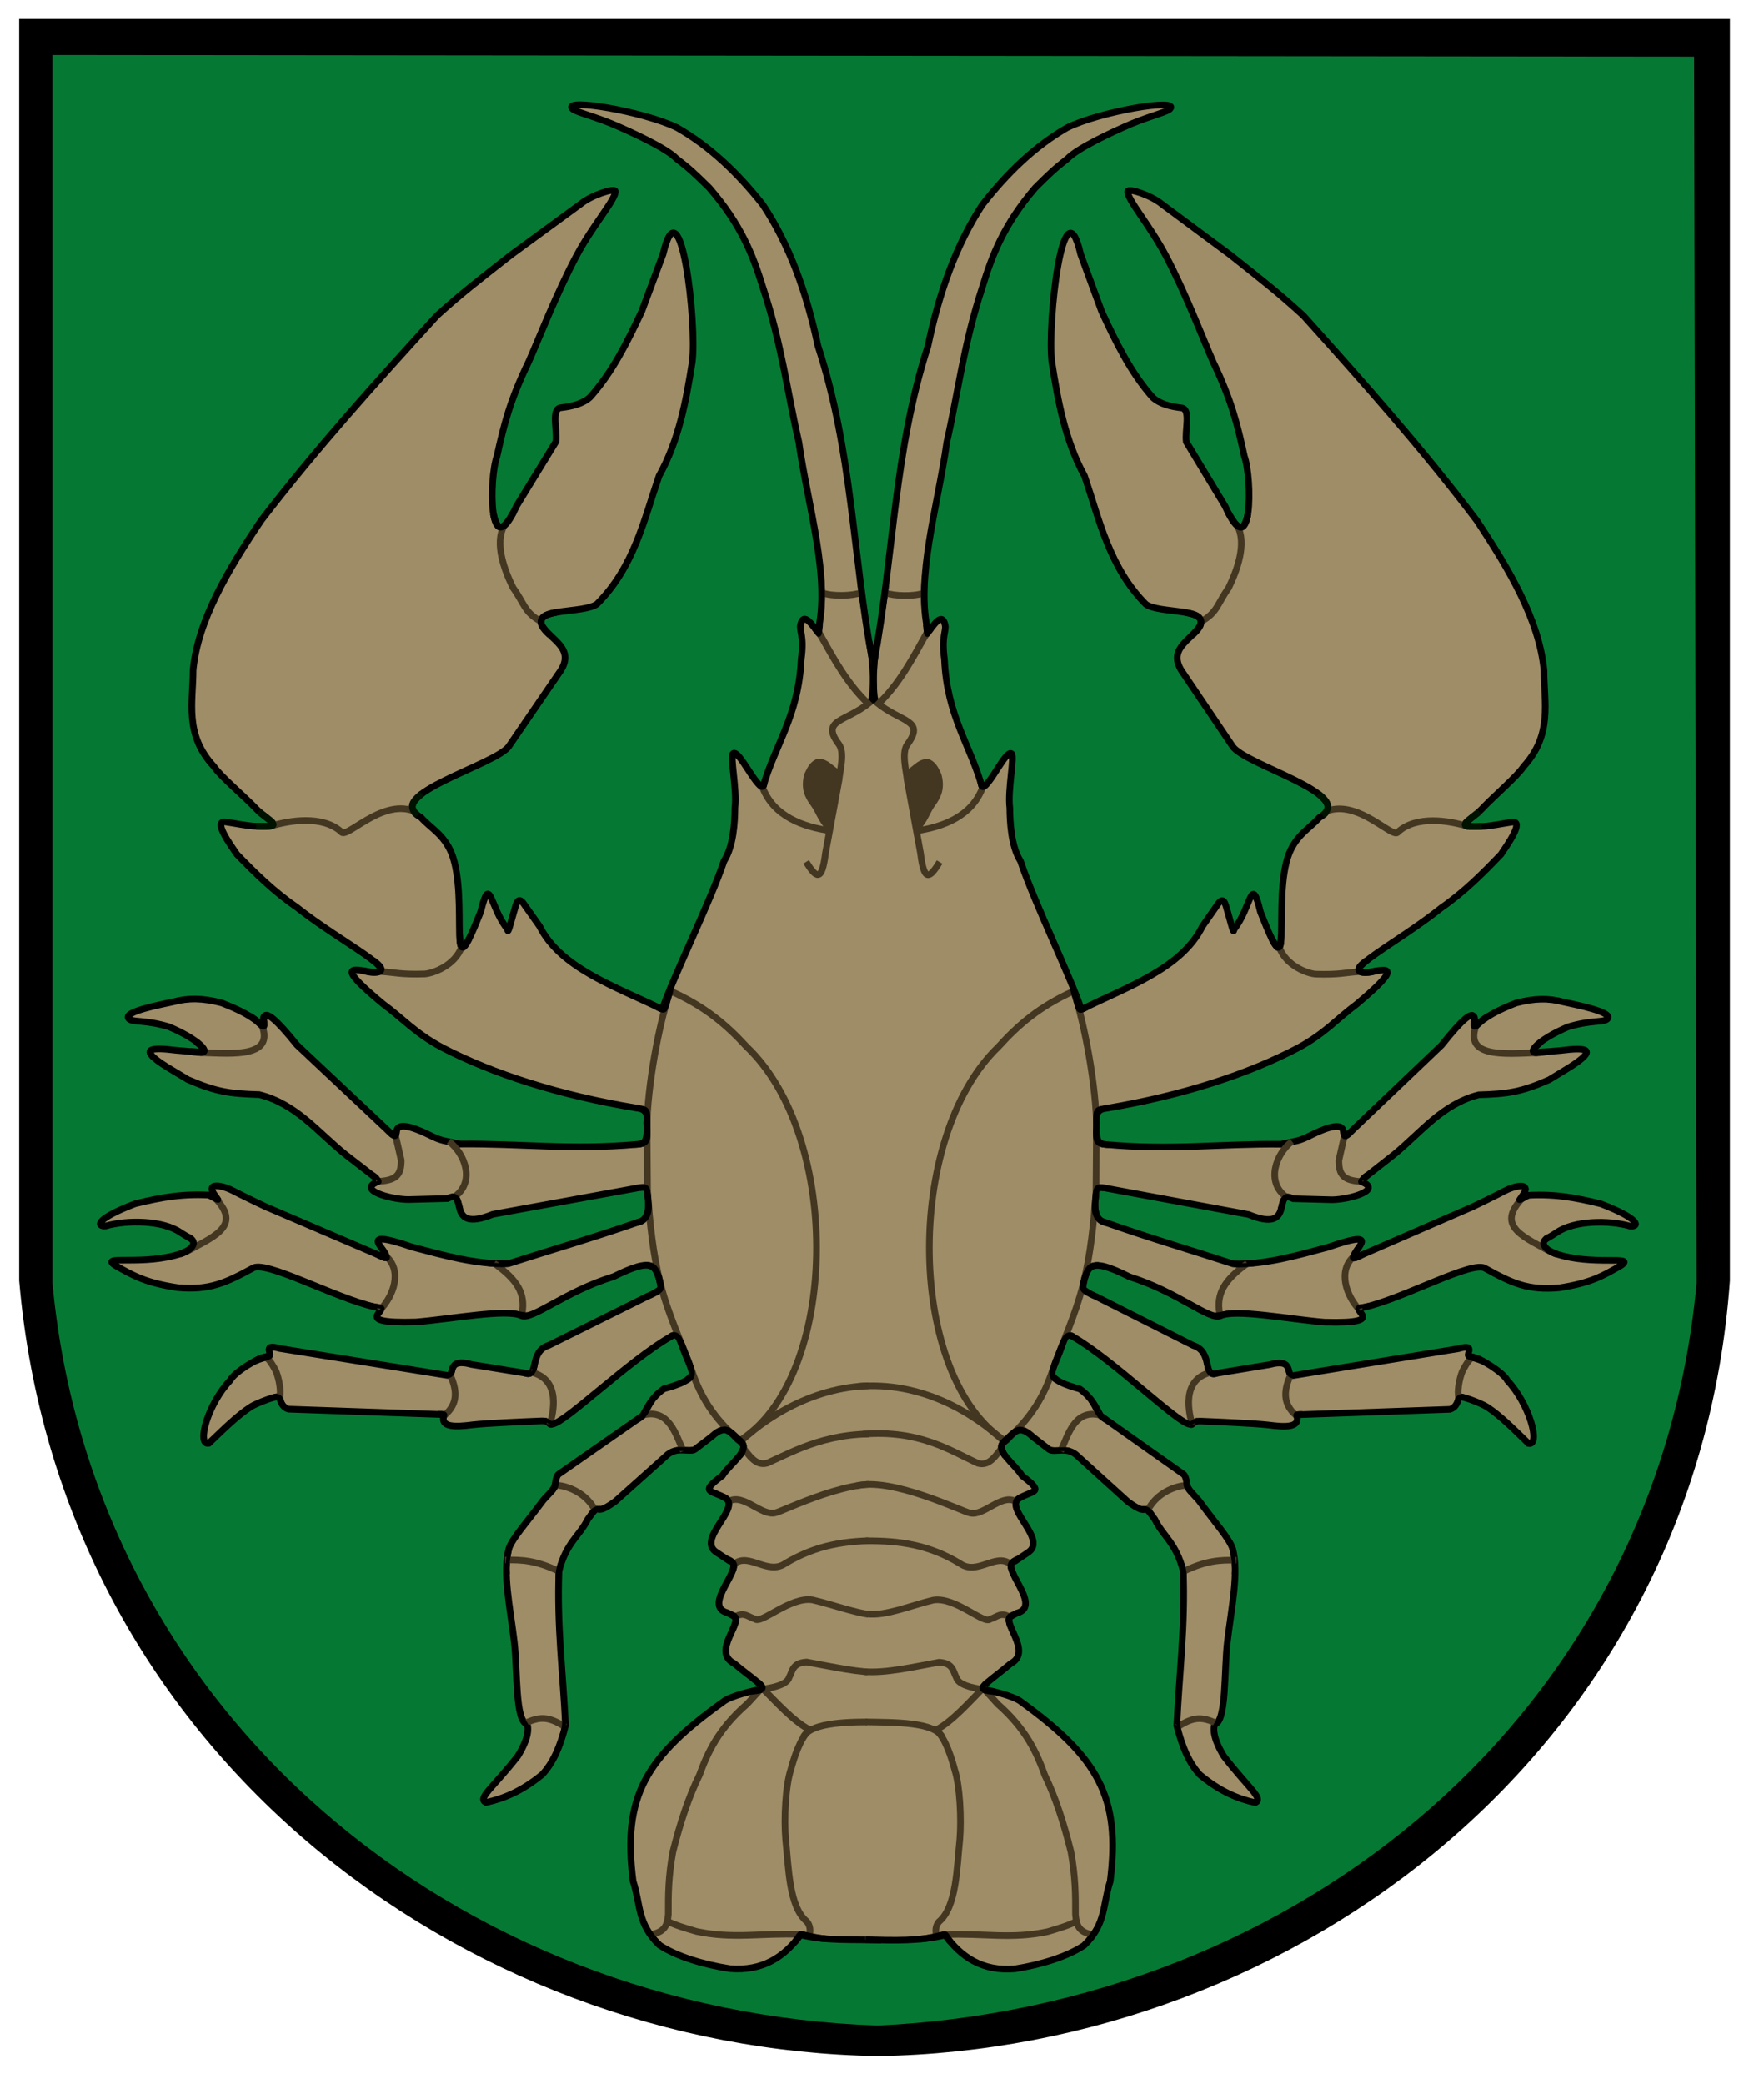 <?xml version="1.0" encoding="UTF-8" standalone="no"?>
<!-- Created with Inkscape (http://www.inkscape.org/) -->

<svg
   xmlns:dc="http://purl.org/dc/elements/1.1/"
   xmlns:cc="http://creativecommons.org/ns#"
   xmlns:rdf="http://www.w3.org/1999/02/22-rdf-syntax-ns#"
   xmlns:svg="http://www.w3.org/2000/svg"
   xmlns="http://www.w3.org/2000/svg"
   xmlns:sodipodi="http://sodipodi.sourceforge.net/DTD/sodipodi-0.dtd"
   xmlns:inkscape="http://www.inkscape.org/namespaces/inkscape"
   id="svg2"
   version="1.1"
   inkscape:version="0.48.3.1 r9886"
   width="265"
   height="313"
   sodipodi:docname="Herb Nowych Święcian.svg">
  <defs
     id="defs6" />
  <sodipodi:namedview
     pagecolor="#ffffff"
     bordercolor="#666666"
     borderopacity="1"
     objecttolerance="10"
     gridtolerance="10"
     guidetolerance="10"
     inkscape:pageopacity="0"
     inkscape:pageshadow="2"
     inkscape:window-width="1280"
     inkscape:window-height="962"
     id="namedview4"
     showgrid="false"
     inkscape:zoom="1.1396961"
     inkscape:cx="139.33345"
     inkscape:cy="177.1984"
     inkscape:window-x="-8"
     inkscape:window-y="-8"
     inkscape:window-maximized="1"
     inkscape:current-layer="svg2"
     showguides="true"
     inkscape:guide-bbox="true">
    <inkscape:grid
       type="xygrid"
       id="grid4442" />
  </sodipodi:namedview>
  <path
     style="fill:#000000;fill-opacity:1;stroke:#000000;stroke-width:1px;stroke-linecap:butt;stroke-linejoin:miter;stroke-opacity:1"
     d="m 3.38,3.334 0,189 c 6,70 66,115 128.541,116 62.459,-1 122.459,-46 127.459,-116 l 0,-189 z"
     id="path4444"
     inkscape:connector-curvature="0"
     sodipodi:nodetypes="cccccc" />
  <path
     style="fill:#057934;fill-opacity:1;stroke:#000000;stroke-width:1px;stroke-linecap:butt;stroke-linejoin:miter;stroke-opacity:1"
     d="m 7.38,7.75 0,185 c 6.061,65.16 61.191,109.872 124.506,112 63.494,-3 117.494,-47 123.494,-112 L 255,8 z"
     id="path4448"
     inkscape:connector-curvature="0"
     sodipodi:nodetypes="cccccc" />
  <path
     style="fill:#9f8d68;fill-opacity:1;stroke:#9f8d68;stroke-width:1.162px;stroke-linecap:butt;stroke-linejoin:miter;stroke-opacity:1"
     d="m 129.551,103.612 -1.526,21.683 4.797,1.355 1.526,-23.039 z"
     id="path5365-7"
     inkscape:connector-curvature="0" />
  <path
     style="fill:#9f8d68;fill-opacity:1;stroke:#000000;stroke-width:1px;stroke-linecap:butt;stroke-linejoin:miter;stroke-opacity:1"
     d="m 131.033,99.113 c -2.948,-15.766 -2.982,-31.376 -8.147,-47.142 -1.689,-7.987 -4.284,-15.208 -8.282,-21.223 -3.722,-4.726 -7.963,-8.775 -12.898,-11.583 -5.024,-2.458 -17.191,-4.477 -15.728,-2.85 0.429,0.477 2.737,0.982 5.854,2.234 3.234,1.359 8.313,3.728 9.794,5.269 1.965,1.511 2.663,2.169 4.915,4.375 4.815,5.564 6.567,10.115 8.06,14.943 2.853,8.581 3.689,15.827 5.411,23.275 1.36,9.637 4.804,20.347 2.849,28.511 -0.816,-0.978 -2.124,-3.149 -2.594,-1.064 -0.202,0.897 0.589,1.64 0.097,5.172 -0.363,8.452 -3.997,12.978 -5.723,19.156 -1.143,0.015 -3.576,-5.565 -4.481,-5.025 -0.551,0.329 0.605,5.468 0.248,8.166 -0.018,2.226 -0.212,5.77 -1.632,7.996 -2.137,6.336 -7.821,17.78 -9.272,22.288 -6.806,-3.354 -15.267,-6.103 -18.451,-12.495 l -2.157,-3.046 c -1.084,-1.7 -1.3,-0.466 -1.717,0.951 -0.458,1.554 -0.91,3.437 -0.919,2.583 -2.74,-3.384 -2.603,-8.51 -4.052,-2.645 -5.38,13.566 -1.641,-2.037 -4.391,-8.842 -1.185,-2.813 -3.034,-3.637 -4.587,-5.349 -6.152,-3.386 11.44,-7.892 13.25,-10.733 l 7.446,-10.88 c 2.79,-3.738 -1.253,-4.991 -2.531,-7.249 -1.113,-2.681 6.114,-1.726 8.264,-3.161 5.581,-5.531 7.093,-12.694 9.351,-19.252 3.007,-5.412 4.078,-11.365 4.99,-17.132 0.727,-5.743 -1.752,-27.457 -4.39,-16.191 l -3.206,8.609 c -2.162,4.581 -4.385,9.121 -7.765,12.889 -1.072,0.98 -2.709,1.403 -4.524,1.598 -1.306,0.404 -0.361,3.396 -0.601,5.079 l -5.901,9.628 c -4.247,9.293 -4.161,-4.234 -2.951,-7.454 1.046,-4.773 1.966,-8.41 4.736,-14.132 1.481,-3.302 4.163,-10.274 7.24,-16.032 2.433,-4.553 5.895,-8.439 5.798,-9.623 -0.048,-0.574 -3.61,0.583 -5.195,1.895 l -10.405,7.609 c -5.14,4.021 -7.526,5.857 -11.181,9.162 -9.087,9.963 -18.126,19.972 -26.4,30.748 -5.029,7.464 -9.539,15.05 -10.249,22.517 10e-4,4.814 -1.343,9.628 3.106,14.442 1.004,1.502 4.429,4.344 6.405,6.408 1.706,1.782 4.74,2.808 -8.4e-4,2.591 -0.944,0.022 -3.509,-0.484 -4.613,-0.643 -1.976,-0.285 0.666,3.375 1.663,4.836 2.793,2.891 5.67,5.698 9.047,8.005 6.69,5.288 16.44,10.062 11.103,9.706 -2.938,-0.545 -5.256,-1.078 1.863,4.814 2.973,2.174 4.777,4.348 8.852,6.522 7.603,3.942 17.608,7.172 29.195,9.085 2.149,0.184 1.416,1.898 1.539,2.424 0.116,2.589 -0.279,2.913 -1.393,3.017 -9.975,0.916 -17.513,-0.14 -26.674,-0.038 -2.531,-0.571 -2.631,-0.373 -4.763,-1.443 -6.882,-3.288 -3.741,1.205 -5.473,-0.04 l -14.249,-13.393 c -6.568,-8.158 -4.591,-2.664 -5.047,-2.718 -1.493,-1.546 -3.779,-2.639 -6.289,-3.604 -2.833,-0.729 -4.945,-0.762 -7.276,-0.146 -1.391,0.321 -7.979,1.517 -6.579,2.591 0.638,0.489 2.531,0.105 5.974,1.151 3.939,1.675 5.592,3.297 5.224,3.729 -0.302,0.356 -0.529,-0.025 -1.912,-0.013 l -2.252,-0.191 c -4.095,-0.517 -5.708,-0.204 -1.332,2.54 l 3.106,1.863 c 4.307,1.86 6.326,2.119 10.715,2.252 5.601,1.404 8.87,5.723 12.967,9.007 l 5.125,3.96 c -3.762,1.299 1.673,2.774 4.271,2.795 l 5.901,-0.155 c 3.298,-1.612 -0.527,5.336 6.825,2.367 l 21.7,-3.947 c 1.947,-0.387 1.412,0.488 1.583,1.348 0.288,1.447 0.063,3.455 -1.299,3.731 -7.207,2.496 -12.71,4.058 -19.647,6.284 -4.818,0.145 -9.636,-1.226 -14.454,-2.5 -9.326,-3.195 -2.807,1.036 -4.181,1.569 l -17.122,-7.325 c -0.226,-0.028 -4.989,-2.355 -5.471,-2.63 -1.523,-0.821 -4.382,-1.527 -2.875,0.64 -4.596,-0.351 -7.905,0.258 -11.957,1.241 -6.038,2.301 -5.853,3.469 -4.426,3.339 3.239,-0.919 8.525,-0.859 11.198,0.962 1.277,0.87 2.123,1.047 2.2,1.561 0.104,0.687 -0.088,0.719 -1.973,1.596 -5.688,1.939 -12.379,0.188 -10.05,1.788 2.8,1.59 4.615,2.63 9.416,3.363 4.808,0.438 7.311,-0.76 11.259,-2.903 1.837,-1.345 12.383,4.49 18.535,5.842 2.936,0.157 -4.444,2.508 5.978,2.22 5.368,-0.433 13.679,-2.031 15.874,-0.941 1.696,0.672 6.536,-3.639 13.84,-5.87 6.254,-3.083 6.41,-1.672 7.157,1.63 0.087,0.387 -1.779,1.237 -2.124,1.363 l -14.727,7.314 c -3.086,0.929 -1.398,4.912 -3.578,4.191 l -8.031,-1.301 c -4.1,-1.109 -2.247,1.912 -3.757,1.617 l -25.06,-4.02 c -3.021,-0.856 -0.657,1.188 -1.886,1.215 -1.221,0.026 -5.014,2.396 -5.564,3.561 -3.377,3.526 -5.118,9.823 -3.226,9.476 1.898,-1.799 4.161,-4.106 6.329,-5.498 0.847,-0.544 4.18,-1.825 4.29,-1.441 0.122,0.426 0.295,1.497 1.369,1.804 l 23.368,0.813 c -0.691,1.961 1.595,1.883 4.343,1.529 2.186,-0.236 7.128,-0.445 10.17,-0.57 1.602,-0.066 1.044,0.725 1.746,0.473 1.912,-0.185 11.593,-9.642 17.815,-13.164 1.912,-1.207 2.3,2.588 3.14,4.946 0.729,1.408 -2.124,2.352 -4.199,2.912 -1.89,1.343 -2.403,2.687 -3.181,4.03 l -12.648,8.805 c -0.45,0.361 -0.449,1.62 -0.674,2.003 -0.427,0.725 -1.298,1.45 -1.771,2.087 -2.341,3.158 -4.473,5.485 -5.017,7.061 -0.964,3.62 0.163,8.694 0.801,13.964 0.521,4.309 0.11,12.049 1.945,12.396 0.46,1.501 -0.682,3.654 -1.409,4.814 -3.849,4.902 -6.034,6.276 -4.809,6.977 2.594,-0.576 5.321,-1.616 8.497,-4.227 1.656,-1.805 2.663,-4.154 3.484,-7.355 -0.367,-7.79 -1.307,-14.934 -0.985,-23.203 1.129,-4.312 3.075,-5.215 4.337,-7.771 2.29,-3.165 0.355,0.079 4.124,-2.673 l 7.603,-6.79 c 1.639,-1.644 3.629,-0.413 4.427,-1.064 l 2.406,-1.834 c 2.6,-2.444 3.166,0.084 4.431,0.747 1.517,1.204 -1.691,3.353 -2.77,5.076 -3.668,2.727 -1.513,2.113 0.596,3.465 1.966,1.658 -4.585,6.192 -1.41,8.097 l 1.865,1.239 c 2.733,0.652 -4.403,6.757 -0.221,7.821 l 0.698,0.383 c 1.989,0.717 -3.312,5.378 0.226,7.192 2.6,2.185 5.339,3.843 3.81,3.941 -0.455,0.029 -4.426,0.938 -5.452,1.826 -11.674,8.342 -15.158,14.253 -13.534,26.943 1.153,3.473 0.603,6.39 3.936,9.59 2.62,1.749 6.765,2.963 10.579,3.553 4.992,0.427 8.219,-1.799 10.648,-5.071 3.878,0.936 7.692,0.672 12.121,0.782"
     id="path2989-6-3"
     inkscape:connector-curvature="0"
     sodipodi:nodetypes="ccccsccccccsccscccccsccccccccccccccccccssccccccscscccccccccccccccscscccccccccccscccccccccssccccccccsccccccsccsscccsccccccsscscccccccccccccccccccscccccc" />
  <path
     style="fill:#9f8d68;fill-opacity:1;stroke:#433722;stroke-width:1px;stroke-linecap:butt;stroke-linejoin:miter;stroke-opacity:1"
     d="m 130.987,98.715 c 0.2,2.229 0.372,6.084 -0.275,6.753 -3.664,3.039 -7.5,2.554 -4.695,6.308 0.946,1.267 0.144,4.029 0.029,5.387 l -2.031,10.981 c -0.55,4.418 -1.391,3.743 -2.91,1.318"
     id="path3009-3-8"
     inkscape:connector-curvature="0"
     sodipodi:nodetypes="ccsccc" />
  <path
     style="fill:#9f8d68;fill-opacity:1;stroke:#433722;stroke-width:1px;stroke-linecap:butt;stroke-linejoin:miter;stroke-opacity:1"
     d="m 122.971,94.871 c 2.343,4.172 4.311,7.855 7.522,10.871"
     id="path3011-7-4"
     inkscape:connector-curvature="0"
     sodipodi:nodetypes="cc" />
  <path
     style="fill:#9f8d68;fill-opacity:1;stroke:#433722;stroke-width:1px;stroke-linecap:butt;stroke-linejoin:miter;stroke-opacity:1"
     d="m 114.515,118.151 c 1.675,4.517 6.176,6.056 10.267,6.643"
     id="path3013-8-9"
     inkscape:connector-curvature="0"
     sodipodi:nodetypes="cc" />
  <path
     style="fill:#433722;fill-opacity:1;stroke:#433722;stroke-width:1px;stroke-linecap:butt;stroke-linejoin:miter;stroke-opacity:1"
     d="m 126.1,115.9 c -0.617,0.539 -1.883,-1.771 -3.349,-1.373 -0.82,0.434 -1.084,1.2 -1.427,1.867 -0.54,1.97 0.046,3.15 0.878,4.282 0.786,1.034 1.209,2.558 2.293,3.578"
     id="path3015-8-2"
     inkscape:connector-curvature="0"
     sodipodi:nodetypes="ccccc" />
  <path
     style="fill:#9f8d68;fill-opacity:1;stroke:#433722;stroke-width:1px;stroke-linecap:butt;stroke-linejoin:miter;stroke-opacity:1"
     d="m 75.753,78.922 c -1.509,2.635 0.012,6.726 1.318,9.361 1.738,2.411 1.671,3.657 4.173,5.051"
     id="path3017-2-6"
     inkscape:connector-curvature="0"
     sodipodi:nodetypes="ccc" />
  <path
     style="fill:#9f8d68;fill-opacity:1;stroke:#433722;stroke-width:1px;stroke-linecap:butt;stroke-linejoin:miter;stroke-opacity:1"
     d="m 40.505,124.135 c 3.045,-0.942 7.936,-1.694 10.742,0.786 0.676,1.26 5.945,-4.872 10.78,-3.147"
     id="path3019-9-5"
     inkscape:connector-curvature="0"
     sodipodi:nodetypes="ccc" />
  <path
     style="fill:#9f8d68;fill-opacity:1;stroke:#433722;stroke-width:1px;stroke-linecap:butt;stroke-linejoin:miter;stroke-opacity:1"
     d="m 57.196,145.932 c 2.378,0.154 2.934,0.47 6.626,0.362 1.234,-0.101 4.524,-1.235 5.559,-4.127"
     id="path3021-1-7"
     inkscape:connector-curvature="0"
     sodipodi:nodetypes="ccc" />
  <path
     style="fill:#9f8d68;fill-opacity:1;stroke:#433722;stroke-width:1px;stroke-linecap:butt;stroke-linejoin:miter;stroke-opacity:1"
     d="m 30.398,158.107 c 4.606,0.167 10.749,0.721 8.974,-4.031"
     id="path3023-3-7"
     inkscape:connector-curvature="0"
     sodipodi:nodetypes="cc" />
  <path
     style="fill:#9f8d68;fill-opacity:1;stroke:#433722;stroke-width:1px;stroke-linecap:butt;stroke-linejoin:miter;stroke-opacity:1"
     d="m 56.537,177.447 c 3.174,-0.08 3.73,-1.109 3.733,-3.184 l -0.878,-3.843"
     id="path3025-5-4"
     inkscape:connector-curvature="0"
     sodipodi:nodetypes="ccc" />
  <path
     style="fill:#9f8d68;fill-opacity:1;stroke:#433722;stroke-width:1px;stroke-linecap:butt;stroke-linejoin:miter;stroke-opacity:1"
     d="m 68.286,179.753 c 3.124,-2.225 1.605,-6.447 -0.878,-8.345"
     id="path3027-9-5"
     inkscape:connector-curvature="0"
     sodipodi:nodetypes="cc" />
  <path
     style="fill:#9f8d68;fill-opacity:1;stroke:#433722;stroke-width:1px;stroke-linecap:butt;stroke-linejoin:miter;stroke-opacity:1"
     d="m 28.113,187.905 c 4.59,-2.399 8.431,-4.036 3.661,-8.495"
     id="path3029-8-7"
     inkscape:connector-curvature="0"
     sodipodi:nodetypes="cc" />
  <path
     style="fill:#9f8d68;fill-opacity:1;stroke:#433722;stroke-width:1px;stroke-linecap:butt;stroke-linejoin:miter;stroke-opacity:1"
     d="m 56.976,196.883 c 2.198,-2.214 3.514,-6.044 0.988,-8.236"
     id="path3031-4-9"
     inkscape:connector-curvature="0"
     sodipodi:nodetypes="cc" />
  <path
     style="fill:#9f8d68;fill-opacity:1;stroke:#433722;stroke-width:1px;stroke-linecap:butt;stroke-linejoin:miter;stroke-opacity:1"
     d="m 78.444,197.212 c 0.482,-2.886 -0.658,-4.943 -4.228,-7.467"
     id="path3033-0-8"
     inkscape:connector-curvature="0"
     sodipodi:nodetypes="cc" />
  <path
     style="fill:#9f8d68;fill-opacity:1;stroke:#433722;stroke-width:1px;stroke-linecap:butt;stroke-linejoin:miter;stroke-opacity:1"
     d="m 38.343,204.387 c 1.365,-0.308 1.449,-1.595 3.128,1.596 0.499,1.288 0.764,2.996 0.553,3.895"
     id="path3035-7-3"
     inkscape:connector-curvature="0"
     sodipodi:nodetypes="ccc" />
  <path
     style="fill:#9f8d68;fill-opacity:1;stroke:#433722;stroke-width:1px;stroke-linecap:butt;stroke-linejoin:miter;stroke-opacity:1"
     d="m 66.768,212.592 c 2.243,-1.889 1.778,-4.046 0.806,-6.227"
     id="path3039-6-0"
     inkscape:connector-curvature="0"
     sodipodi:nodetypes="cc" />
  <path
     style="fill:#9f8d68;fill-opacity:1;stroke:#433722;stroke-width:1px;stroke-linecap:butt;stroke-linejoin:miter;stroke-opacity:1"
     d="m 79.761,206.107 c 4.708,1.08 3.266,6.451 2.826,7.891"
     id="path3041-3-22"
     inkscape:connector-curvature="0"
     sodipodi:nodetypes="cc" />
  <path
     style="fill:#9f8d68;fill-opacity:1;stroke:#433722;stroke-width:1px;stroke-linecap:butt;stroke-linejoin:miter;stroke-opacity:1"
     d="m 78.993,258.76 c 2.08,-0.885 3.308,-1.038 5.875,0.604"
     id="path3043-6-3"
     inkscape:connector-curvature="0"
     sodipodi:nodetypes="cc" />
  <path
     style="fill:#9f8d68;fill-opacity:1;stroke:#433722;stroke-width:1px;stroke-linecap:butt;stroke-linejoin:miter;stroke-opacity:1"
     d="m 75.863,234.327 c 2.595,-0.082 4.671,0.073 8.016,1.647"
     id="path3045-1-6"
     inkscape:connector-curvature="0"
     sodipodi:nodetypes="cc" />
  <path
     style="fill:#9f8d68;fill-opacity:1;stroke:#433722;stroke-width:1px;stroke-linecap:butt;stroke-linejoin:miter;stroke-opacity:1"
     d="m 83.432,223.059 c 2.564,0.196 4.829,1.669 5.883,3.637"
     id="path3047-5-7"
     inkscape:connector-curvature="0"
     sodipodi:nodetypes="cc" />
  <path
     style="fill:#9f8d68;fill-opacity:1;stroke:#433722;stroke-width:1px;stroke-linecap:butt;stroke-linejoin:miter;stroke-opacity:1"
     d="m 96.862,212.482 c 3.646,-0.726 4.635,2.893 5.794,5.484"
     id="path3049-4-1"
     inkscape:connector-curvature="0"
     sodipodi:nodetypes="cc" />
  <path
     style="fill:#9f8d68;fill-opacity:1;stroke:#433722;stroke-width:1px;stroke-linecap:butt;stroke-linejoin:miter;stroke-opacity:1"
     d="m 100.68,148.833 c 5.165,2.312 8.366,4.994 11.475,8.377 14.473,13.714 13.889,49.735 -1.032,59.197 -4.088,-3.477 -5.969,-6.932 -7.149,-10.41 -1.605,-4.356 -3.636,-8.711 -4.722,-13.067 -1.226,-4.801 -1.61,-9.321 -1.977,-13.836 l -0.078,-10.643 c 0.295,-7.251 2.167,-15.839 3.482,-19.619 z"
     id="path3051-2-5"
     inkscape:connector-curvature="0"
     sodipodi:nodetypes="ccccccccc" />
  <path
     style="fill:#9f8d68;fill-opacity:1;stroke:#433722;stroke-width:1px;stroke-linecap:butt;stroke-linejoin:miter;stroke-opacity:1"
     d="m 97.77,290.576 c 2.177,-0.398 2.486,-1.466 2.631,-3.024 -0.013,-3.058 0.008,-5.675 0.685,-9.411 1.111,-4.427 2.414,-8.341 3.991,-11.53 1.216,-3.336 2.824,-6.926 7.194,-10.708 l 2.361,-2.573"
     id="path3825-0-5"
     inkscape:connector-curvature="0"
     sodipodi:nodetypes="cccccc" />
  <path
     style="fill:#9f8d68;fill-opacity:1;stroke:#433722;stroke-width:1px;stroke-linecap:butt;stroke-linejoin:miter;stroke-opacity:1"
     d="m 114.353,253.398 c 2.134,2.087 4.81,5.142 7.3,6.405 -1.463,1.209 -2.417,4.421 -2.855,6.032 -0.773,2.348 -1.032,7.288 -0.769,10.389 0.46,4.287 0.485,10.162 3.184,12.395 0.725,0.915 0.441,1.675 0.329,2.59"
     id="path3827-9-4"
     inkscape:connector-curvature="0"
     sodipodi:nodetypes="cccccc" />
  <path
     style="fill:#9f8d68;fill-opacity:1;stroke:#433722;stroke-width:1px;stroke-linecap:butt;stroke-linejoin:miter;stroke-opacity:1"
     d="m 99.949,288.411 c 1.314,0.736 3.104,1.228 4.684,1.698 5.513,1.177 9.83,0.205 15.657,0.447"
     id="path3829-7-0"
     inkscape:connector-curvature="0"
     sodipodi:nodetypes="ccc" />
  <path
     style="fill:#9f8d68;fill-opacity:1;stroke:#433722;stroke-width:1px;stroke-linecap:butt;stroke-linejoin:miter;stroke-opacity:1"
     d="m 123.597,89.065 c 1.448,0.522 4.508,0.445 5.793,-0.055"
     id="path4305-7-2"
     inkscape:connector-curvature="0"
     sodipodi:nodetypes="cc" />
  <path
     style="fill:none;stroke:#000000;stroke-width:1px;stroke-linecap:butt;stroke-linejoin:miter;stroke-opacity:1"
     d="m 83.554,91.993 c -2.529,0.329 -3.133,1.487 -0.961,3.377"
     id="path4995-26-6"
     inkscape:connector-curvature="0"
     sodipodi:nodetypes="cc" />
  <path
     style="fill:none;stroke:#000000;stroke-width:1px;stroke-linecap:butt;stroke-linejoin:miter;stroke-opacity:1"
     d="m 77.157,76.922 c -1.49,2.636 -2.362,3.255 -3.047,0.247"
     id="path4995-0-0-0"
     inkscape:connector-curvature="0"
     sodipodi:nodetypes="cc" />
  <path
     style="fill:none;stroke:#001200;stroke-width:1px;stroke-linecap:butt;stroke-linejoin:miter;stroke-opacity:1"
     d="m 38.862,121.888 c 3.103,2.338 2.831,2.278 -0.384,2.224"
     id="path4995-5-1-6"
     inkscape:connector-curvature="0"
     sodipodi:nodetypes="cc" />
  <path
     style="fill:none;stroke:#001200;stroke-width:1px;stroke-linecap:butt;stroke-linejoin:miter;stroke-opacity:1"
     d="m 63.358,119.216 c -0.758,0.709 -2.372,1.852 -0.613,3.239"
     id="path4995-9-6-1"
     inkscape:connector-curvature="0"
     sodipodi:nodetypes="cc" />
  <path
     style="fill:none;stroke:#000000;stroke-width:1px;stroke-linecap:butt;stroke-linejoin:miter;stroke-opacity:1"
     d="m 56.051,144.261 c 2.574,1.79 0.538,2.142 -1.407,1.561"
     id="path4995-6-5-1"
     inkscape:connector-curvature="0"
     sodipodi:nodetypes="cc" />
  <path
     style="fill:none;stroke:#000000;stroke-width:1px;stroke-linecap:butt;stroke-linejoin:miter;stroke-opacity:1"
     d="m 69.059,140.391 c 0.022,2.066 0.326,2.728 1.455,0.549"
     id="path4995-3-7-1"
     inkscape:connector-curvature="0"
     sodipodi:nodetypes="cc" />
  <path
     style="fill:none;stroke:#000000;stroke-width:1px;stroke-linecap:butt;stroke-linejoin:miter;stroke-opacity:1"
     d="m 37.44,152.581 c 0.456,0.237 0.898,0.559 1.282,0.919 0.703,0.66 1.168,1.174 0.849,-0.412 -0.02,-0.534 0.343,-0.579 0.652,-0.598"
     id="path4995-4-5-7"
     inkscape:connector-curvature="0"
     sodipodi:nodetypes="cscc" />
  <path
     style="fill:none;stroke:#000000;stroke-width:1px;stroke-linecap:butt;stroke-linejoin:miter;stroke-opacity:1"
     d="m 29.447,156.466 c 2.401,1.927 0.87,1.72 -0.943,1.472"
     id="path4995-2-4-3"
     inkscape:connector-curvature="0"
     sodipodi:nodetypes="cc" />
  <path
     style="fill:none;stroke:#000000;stroke-width:0.7;stroke-linecap:butt;stroke-linejoin:miter;stroke-miterlimit:4;stroke-opacity:1;stroke-dasharray:none"
     d="m 100.943,148.266 c -0.106,0.288 -0.217,0.899 -0.33,1.233 -0.335,0.984 -0.448,1.812 -0.758,2.166 -0.219,0.251 -0.797,-0.082 -1.319,-0.37"
     id="path4995-8-1-0"
     inkscape:connector-curvature="0"
     sodipodi:nodetypes="cssc" />
  <path
     style="fill:none;stroke:#000000;stroke-width:0.6;stroke-linecap:butt;stroke-linejoin:miter;stroke-miterlimit:4;stroke-opacity:1;stroke-dasharray:none"
     d="m 55.425,195.915 c 0.332,0.057 0.672,0.153 0.948,0.193 1.166,0.17 1.656,0.272 0.259,1.536"
     id="path4995-58-2-0"
     inkscape:connector-curvature="0"
     sodipodi:nodetypes="csc" />
  <path
     style="fill:none;stroke:#000000;stroke-width:0.7;stroke-linecap:butt;stroke-linejoin:miter;stroke-miterlimit:4;stroke-opacity:1;stroke-dasharray:none"
     d="m 56.89,186.741 c 1.518,1.756 2.362,3.43 -0.906,1.427"
     id="path4995-1-0-4"
     inkscape:connector-curvature="0"
     sodipodi:nodetypes="cc" />
  <path
     style="fill:none;stroke:#000000;stroke-width:0.8;stroke-linecap:butt;stroke-linejoin:miter;stroke-miterlimit:4;stroke-opacity:1;stroke-dasharray:none"
     d="m 31.717,178.401 c 0.299,1.158 2.644,2.868 -0.554,1.095 -0.266,-0.062 -1.487,-0.039 -2.466,-0.025"
     id="path4995-25-0-8"
     inkscape:connector-curvature="0"
     sodipodi:nodetypes="ccc" />
  <path
     style="fill:none;stroke:#000000;stroke-width:0.6;stroke-linecap:butt;stroke-linejoin:miter;stroke-miterlimit:4;stroke-opacity:1;stroke-dasharray:none"
     d="m 67.513,179.765 c 1.168,-0.684 1.453,0.649 1.784,1.894"
     id="path4995-44-1-30"
     inkscape:connector-curvature="0"
     sodipodi:nodetypes="cc" />
  <path
     style="fill:none;stroke:#000000;stroke-width:0.6;stroke-linecap:butt;stroke-linejoin:miter;stroke-miterlimit:4;stroke-opacity:1;stroke-dasharray:none"
     d="m 60.225,169.092 c -0.327,0.278 -0.463,0.556 -0.472,0.806 -0.055,1.543 -0.933,0.838 -1.916,-0.339"
     id="path4995-444-4-1"
     inkscape:connector-curvature="0"
     sodipodi:nodetypes="csc" />
  <path
     style="fill:none;stroke:#000000;stroke-width:0.6;stroke-linecap:butt;stroke-linejoin:miter;stroke-miterlimit:4;stroke-opacity:1;stroke-dasharray:none"
     d="m 56.076,176.363 c 0.614,0.385 1.155,1.115 0.893,1.228 -0.714,0.307 -1.696,0.72 -0.756,1.463"
     id="path4995-29-6-2"
     inkscape:connector-curvature="0"
     sodipodi:nodetypes="csc" />
  <path
     style="fill:none;stroke:#000000;stroke-width:0.6;stroke-linecap:butt;stroke-linejoin:miter;stroke-miterlimit:4;stroke-opacity:1;stroke-dasharray:none"
     d="m 80.324,197.133 c -1.162,0.655 -2.324,-0.005 -3.486,-0.003"
     id="path4995-30-0-9"
     inkscape:connector-curvature="0"
     sodipodi:nodetypes="cc" />
  <path
     style="fill:none;stroke:#000000;stroke-width:0.6;stroke-linecap:butt;stroke-linejoin:miter;stroke-miterlimit:4;stroke-opacity:1;stroke-dasharray:none"
     d="m 76.248,189.99 c -1.043,0.105 -2.21,0.008 -3.564,-0.197"
     id="path4995-77-7-0"
     inkscape:connector-curvature="0"
     sodipodi:nodetypes="cc" />
  <path
     style="fill:none;stroke:#000000;stroke-width:1px;stroke-linecap:butt;stroke-linejoin:miter;stroke-opacity:1"
     d="m 28.271,185.809 c 1.829,0.85 0.122,2.159 -1.235,2.553"
     id="path4995-873-1-3"
     inkscape:connector-curvature="0"
     sodipodi:nodetypes="cc" />
  <path
     style="fill:none;stroke:#000000;stroke-width:0.6;stroke-linecap:butt;stroke-linejoin:miter;stroke-miterlimit:4;stroke-opacity:1;stroke-dasharray:none"
     d="m 84.795,233.64 c -0.754,1.034 -1.177,2.457 -1.002,3.685"
     id="path4995-7-0-7-8"
     inkscape:connector-curvature="0"
     sodipodi:nodetypes="cc" />
  <path
     style="fill:none;stroke:#000000;stroke-width:0.6;stroke-linecap:butt;stroke-linejoin:miter;stroke-miterlimit:4;stroke-opacity:1;stroke-dasharray:none"
     d="m 90.627,226.525 c -1.821,-0.363 -2.037,1.3 -2.438,1.666"
     id="path4995-7-3-7-8"
     inkscape:connector-curvature="0"
     sodipodi:nodetypes="cc" />
  <path
     style="fill:none;stroke:#000000;stroke-width:0.6;stroke-linecap:butt;stroke-linejoin:miter;stroke-miterlimit:4;stroke-opacity:1;stroke-dasharray:none"
     d="m 100.997,218.154 c 0.266,-1.043 2.473,0.001 3.929,-0.818"
     id="path4995-7-7-7-57"
     inkscape:connector-curvature="0"
     sodipodi:nodetypes="cc" />
  <path
     style="fill:none;stroke:#000000;stroke-width:0.6;stroke-linecap:butt;stroke-linejoin:miter;stroke-miterlimit:4;stroke-opacity:1;stroke-dasharray:none"
     d="m 98.114,210.417 c -0.798,1.116 -1.075,2.578 -2.593,3.064"
     id="path4995-7-29-7-7"
     inkscape:connector-curvature="0"
     sodipodi:nodetypes="cc" />
  <path
     style="fill:none;stroke:#000000;stroke-width:0.6;stroke-linecap:butt;stroke-linejoin:miter;stroke-miterlimit:4;stroke-opacity:1;stroke-dasharray:none"
     d="m 83.547,222.149 c 0.362,1.143 -0.306,1.787 -1.196,2.559"
     id="path4995-7-75-3-0"
     inkscape:connector-curvature="0"
     sodipodi:nodetypes="cc" />
  <path
     style="fill:none;stroke:#000000;stroke-width:0.6;stroke-linecap:butt;stroke-linejoin:miter;stroke-miterlimit:4;stroke-opacity:1;stroke-dasharray:none"
     d="m 84.129,213.16 c -1.696,1.209 -1.538,0.102 -2.283,0.114"
     id="path4995-7-34-3-8"
     inkscape:connector-curvature="0"
     sodipodi:nodetypes="cc" />
  <path
     style="fill:none;stroke:#000000;stroke-width:0.6;stroke-linecap:butt;stroke-linejoin:miter;stroke-miterlimit:4;stroke-opacity:1;stroke-dasharray:none"
     d="m 80.505,204.637 c -0.059,1.316 -0.699,2.422 -1.972,1.628"
     id="path4995-7-32-5-9"
     inkscape:connector-curvature="0"
     sodipodi:nodetypes="cc" />
  <path
     style="fill:none;stroke:#000000;stroke-width:0.6;stroke-linecap:butt;stroke-linejoin:miter;stroke-miterlimit:4;stroke-opacity:1;stroke-dasharray:none"
     d="m 68.68,204.774 c -0.932,0.268 -0.133,2.514 -2.166,1.783"
     id="path4995-7-1-9-3"
     inkscape:connector-curvature="0"
     sodipodi:nodetypes="cc" />
  <path
     style="fill:none;stroke:#000000;stroke-width:0.6;stroke-linecap:butt;stroke-linejoin:miter;stroke-miterlimit:4;stroke-opacity:1;stroke-dasharray:none"
     d="m 65.828,212.234 c 1.677,-0.07 0.85,0.482 0.893,1.085 0.029,0.407 0.423,0.807 1.289,0.814"
     id="path4995-7-13-9-0"
     inkscape:connector-curvature="0"
     sodipodi:nodetypes="csc" />
  <path
     style="fill:none;stroke:#000000;stroke-width:0.6;stroke-linecap:butt;stroke-linejoin:miter;stroke-miterlimit:4;stroke-opacity:1;stroke-dasharray:none"
     d="m 40.642,209.871 c 2.241,-0.843 1.205,1.22 2.492,1.55"
     id="path4995-7-25-8-7"
     inkscape:connector-curvature="0"
     sodipodi:nodetypes="cc" />
  <path
     style="fill:none;stroke:#000000;stroke-width:0.6;stroke-linecap:butt;stroke-linejoin:miter;stroke-miterlimit:4;stroke-opacity:1;stroke-dasharray:none"
     d="m 40.702,203.38 c 0.349,0.716 -1.656,0.731 -2.671,1.433"
     id="path4995-7-35-1-47"
     inkscape:connector-curvature="0"
     sodipodi:nodetypes="cc" />
  <path
     style="fill:none;stroke:#000000;stroke-width:0.6;stroke-linecap:butt;stroke-linejoin:miter;stroke-miterlimit:4;stroke-opacity:1;stroke-dasharray:none"
     d="m 96.84,288.851 c 0.716,1.282 1.445,2.305 2.333,3.13"
     id="path4995-7-12-8-8"
     inkscape:connector-curvature="0"
     sodipodi:nodetypes="cc" />
  <path
     style="fill:none;stroke:#000000;stroke-width:0.6;stroke-linecap:butt;stroke-linejoin:miter;stroke-miterlimit:4;stroke-opacity:1;stroke-dasharray:none"
     d="m 78.118,257.006 c 0.433,1.812 1.48,2.224 1.263,3.459"
     id="path4995-7-22-2-3"
     inkscape:connector-curvature="0"
     sodipodi:nodetypes="cc" />
  <path
     style="fill:none;stroke:#000000;stroke-width:0.6;stroke-linecap:butt;stroke-linejoin:miter;stroke-miterlimit:4;stroke-opacity:1;stroke-dasharray:none"
     d="m 76.669,232.529 c -0.326,1.078 -0.522,2.542 -0.38,3.918"
     id="path4995-7-6-6-7"
     inkscape:connector-curvature="0"
     sodipodi:nodetypes="cc" />
  <path
     style="fill:none;stroke:#000000;stroke-width:0.6;stroke-linecap:butt;stroke-linejoin:miter;stroke-miterlimit:4;stroke-opacity:1;stroke-dasharray:none"
     d="m 114.134,252.748 c 1.824,1.454 -0.747,1.313 -1.895,1.608"
     id="path4995-7-4-6-1"
     inkscape:connector-curvature="0"
     sodipodi:nodetypes="cc" />
  <path
     style="fill:none;stroke:#000000;stroke-width:0.6;stroke-linecap:butt;stroke-linejoin:miter;stroke-miterlimit:4;stroke-opacity:1;stroke-dasharray:none"
     d="m 84.707,257.555 c 0.173,1.374 -0.12,2.596 -0.549,3.761"
     id="path4995-7-07-0-0"
     inkscape:connector-curvature="0"
     sodipodi:nodetypes="cc" />
  <path
     style="fill:none;stroke:#000000;stroke-width:0.6;stroke-linecap:butt;stroke-linejoin:miter;stroke-miterlimit:4;stroke-opacity:1;stroke-dasharray:none"
     d="m 109.258,242.128 c 2.095,0.491 1.524,1.731 0.726,3.122"
     id="path4995-7-40-3-08"
     inkscape:connector-curvature="0"
     sodipodi:nodetypes="cc" />
  <path
     style="fill:none;stroke:#000000;stroke-width:0.6;stroke-linecap:butt;stroke-linejoin:miter;stroke-miterlimit:4;stroke-opacity:1;stroke-dasharray:none"
     d="m 40.414,202.957 c 0.231,0.977 -0.744,0.247 -2.516,1.511"
     id="path4995-7-06-8-3"
     inkscape:connector-curvature="0"
     sodipodi:nodetypes="cc" />
  <path
     style="fill:none;stroke:#000000;stroke-width:0.6;stroke-linecap:butt;stroke-linejoin:miter;stroke-miterlimit:4;stroke-opacity:1;stroke-dasharray:none"
     d="m 113.449,253.781 c 0.198,0.037 0.863,-0.246 1.114,-0.158"
     id="path4995-7-5-5-0-4"
     inkscape:connector-curvature="0"
     sodipodi:nodetypes="cc" />
  <path
     style="fill:none;stroke:#000000;stroke-width:1px;stroke-linecap:butt;stroke-linejoin:miter;stroke-opacity:1"
     d="m 109.887,242.55 c 0.561,0.153 0.737,0.681 0.597,0.961"
     id="path3838-1-5"
     inkscape:connector-curvature="0"
     sodipodi:nodetypes="cc" />
  <path
     style="fill:none;stroke:#000000;stroke-width:1px;stroke-linecap:butt;stroke-linejoin:miter;stroke-opacity:1"
     d="m 113.831,252.671 c 0.564,0.446 0.638,0.86 0.354,0.95"
     id="path3840-2-0"
     inkscape:connector-curvature="0"
     sodipodi:nodetypes="cc" />
  <path
     style="fill:none;stroke:#000000;stroke-width:1px;stroke-linecap:butt;stroke-linejoin:miter;stroke-opacity:1"
     d="m 119.436,291.654 c 0.539,-0.528 0.66,-1.2 1.041,-1.104 0.925,0.233 2.301,0.564 3.568,0.667"
     id="path3842-5-1"
     inkscape:connector-curvature="0"
     sodipodi:nodetypes="csc" />
  <path
     style="fill:none;stroke:#000000;stroke-width:0.7;stroke-linecap:butt;stroke-linejoin:miter;stroke-miterlimit:4;stroke-opacity:1;stroke-dasharray:none"
     d="m 100.726,148.094 c -0.13,0.264 -0.17,0.587 -0.283,0.92 -0.335,0.984 -0.542,2.108 -0.852,2.463 -0.219,0.251 -0.797,-0.082 -1.319,-0.37"
     id="path4995-8-7-0-4"
     inkscape:connector-curvature="0"
     sodipodi:nodetypes="cssc" />
  <path
     style="fill:none;stroke:#000000;stroke-width:0.7;stroke-linecap:butt;stroke-linejoin:miter;stroke-miterlimit:4;stroke-opacity:1;stroke-dasharray:none"
     d="m 96.309,166.405 c 1.069,0.156 1.074,0.597 1.05,2.702 0.077,2.147 0.131,2.941 -2.08,2.922"
     id="path4995-8-4-94-5"
     inkscape:connector-curvature="0"
     sodipodi:nodetypes="ccc" />
  <path
     style="fill:none;stroke:#000000;stroke-width:0.7;stroke-linecap:butt;stroke-linejoin:miter;stroke-miterlimit:4;stroke-opacity:1;stroke-dasharray:none"
     d="m 96.007,166.576 c 1.069,0.156 1.105,0.269 1.081,2.374 0.077,2.147 0.131,2.941 -2.08,2.922"
     id="path4995-8-4-0-7-6"
     inkscape:connector-curvature="0"
     sodipodi:nodetypes="ccc" />
  <path
     style="fill:none;stroke:#000000;stroke-width:0.7;stroke-linecap:butt;stroke-linejoin:miter;stroke-miterlimit:4;stroke-opacity:1;stroke-dasharray:none"
     d="m 96.21,178.233 c 1.116,-0.172 1.183,0.285 1.315,2.327 0.295,2.163 -0.791,3.066 -1.893,3.219"
     id="path4995-8-4-9-83-2"
     inkscape:connector-curvature="0"
     sodipodi:nodetypes="ccc" />
  <path
     style="fill:none;stroke:#000000;stroke-width:0.7;stroke-linecap:butt;stroke-linejoin:miter;stroke-miterlimit:4;stroke-opacity:1;stroke-dasharray:none"
     d="m 96.105,178.523 c 0.837,-0.129 1.02,-0.023 1.066,0.796 0.016,0.291 0.048,0.939 0.093,1.391 0.05,2.145 -0.605,2.652 -1.737,2.813"
     id="path4995-8-4-9-4-5-03"
     inkscape:connector-curvature="0"
     sodipodi:nodetypes="cscc" />
  <path
     style="fill:none;stroke:#000000;stroke-width:0.7;stroke-linecap:butt;stroke-linejoin:miter;stroke-miterlimit:4;stroke-opacity:1;stroke-dasharray:none"
     d="m 96.855,189.898 c 1.085,0.018 1.568,0.073 2.253,1.858 0.608,2.116 0.194,1.956 -0.627,2.532"
     id="path4995-8-4-9-8-1-5"
     inkscape:connector-curvature="0"
     sodipodi:nodetypes="ccc" />
  <path
     style="fill:none;stroke:#000000;stroke-width:0.7;stroke-linecap:butt;stroke-linejoin:miter;stroke-miterlimit:4;stroke-opacity:1;stroke-dasharray:none"
     d="m 96.665,190.084 c 1.085,0.018 1.661,0.167 2.19,1.89 0.561,2.069 0.131,1.503 -0.658,2.172"
     id="path4995-8-4-9-8-8-20-6"
     inkscape:connector-curvature="0"
     sodipodi:nodetypes="ccc" />
  <path
     style="fill:none;stroke:#000000;stroke-width:0.7;stroke-linecap:butt;stroke-linejoin:miter;stroke-miterlimit:4;stroke-opacity:1;stroke-dasharray:none"
     d="m 100.698,200.612 c 1.125,-0.637 1.566,0.495 2.456,2.818 0.892,2.113 1.324,3.359 0.225,3.874"
     id="path4995-8-4-9-8-8-2-1-6"
     inkscape:connector-curvature="0"
     sodipodi:nodetypes="ccc" />
  <path
     style="fill:none;stroke:#000000;stroke-width:0.7;stroke-linecap:butt;stroke-linejoin:miter;stroke-miterlimit:4;stroke-opacity:1;stroke-dasharray:none"
     d="m 100.828,200.821 c 1.125,-0.637 1.146,0.716 2.124,2.972 0.892,2.113 1.28,2.807 0.181,3.321"
     id="path4995-8-4-9-8-8-2-4-6-6"
     inkscape:connector-curvature="0"
     sodipodi:nodetypes="ccc" />
  <path
     style="fill:none;stroke:#000000;stroke-width:0.7;stroke-linecap:butt;stroke-linejoin:miter;stroke-miterlimit:4;stroke-opacity:1;stroke-dasharray:none"
     d="m 107.972,214.849 c 1.141,-0.449 1.488,-0.365 3.268,1.443 0.783,0.676 0.574,1.094 0.21,1.78"
     id="path4995-8-4-9-8-8-2-5-4-7"
     inkscape:connector-curvature="0"
     sodipodi:nodetypes="ccc" />
  <path
     style="fill:none;stroke:#000000;stroke-width:0.7;stroke-linecap:butt;stroke-linejoin:miter;stroke-miterlimit:4;stroke-opacity:1;stroke-dasharray:none"
     d="m 107.838,215.173 c 1.032,-0.496 1.347,-0.49 2.956,1.161 0.783,0.566 1.059,1.063 0.413,1.874"
     id="path4995-8-4-9-8-8-2-5-5-0-67"
     inkscape:connector-curvature="0"
     sodipodi:nodetypes="ccc" />
  <path
     style="opacity:0.99;fill:none;stroke:#433722;stroke-width:1px;stroke-linecap:butt;stroke-linejoin:miter;stroke-opacity:1"
     d="m 111.417,216.365 c 4.446,-4.04 12.431,-9.043 22.291,-8.126"
     id="path3823-7"
     inkscape:connector-curvature="0"
     sodipodi:nodetypes="cc" />
  <path
     style="opacity:0.99;fill:none;stroke:#433722;stroke-width:1px;stroke-linecap:butt;stroke-linejoin:miter;stroke-opacity:1"
     d="m 120.65,260.979 c 1.098,-2.413 7.411,-2.386 11.74,-2.338"
     id="path3831-1"
     inkscape:connector-curvature="0"
     sodipodi:nodetypes="cc" />
  <path
     style="opacity:0.99;fill:none;stroke:#433722;stroke-width:1px;stroke-linecap:butt;stroke-linejoin:miter;stroke-opacity:1"
     d="m 114.402,253.711 c 1.745,-0.19 3.871,-0.701 4.152,-1.769 0.525,-0.946 0.47,-2.181 2.635,-2.306 3.982,0.714 8.012,1.661 11.42,1.537"
     id="path3833-9"
     inkscape:connector-curvature="0"
     sodipodi:nodetypes="cccc" />
  <path
     style="opacity:0.99;fill:none;stroke:#433722;stroke-width:1px;stroke-linecap:butt;stroke-linejoin:miter;stroke-opacity:1"
     d="m 110.099,243.048 c 1.647,-1.132 2.141,-0.224 3.294,0.11 0.941,0.869 5.314,-3.379 8.675,-2.855 3.303,0.77 7.275,2.304 9.992,2.306"
     id="path3835-8-16"
     inkscape:connector-curvature="0"
     sodipodi:nodetypes="cccc" />
  <path
     style="opacity:0.99;fill:none;stroke:#433722;stroke-width:1px;stroke-linecap:butt;stroke-linejoin:miter;stroke-opacity:1"
     d="m 110.428,234.812 c 2.194,-1.568 4.973,1.828 7.577,-10e-6 4.692,-2.796 9.129,-3.449 14.385,-3.404"
     id="path3837-2"
     inkscape:connector-curvature="0"
     sodipodi:nodetypes="ccc" />
  <path
     style="opacity:0.99;fill:none;stroke:#433722;stroke-width:1px;stroke-linecap:butt;stroke-linejoin:miter;stroke-opacity:1"
     d="m 111.513,217.353 c 0.927,1.001 1.912,2.932 3.747,2.416 4.188,-1.874 9.558,-4.981 18.228,-4.282"
     id="path3839-7"
     inkscape:connector-curvature="0"
     sodipodi:nodetypes="ccc" />
  <path
     style="opacity:0.99;fill:none;stroke:#433722;stroke-width:1px;stroke-linecap:butt;stroke-linejoin:miter;stroke-opacity:1"
     d="m 109.55,225.479 c 2.137,-1.177 4.847,2.259 6.918,1.757 1.078,-0.174 12.436,-5.954 17.569,-3.843"
     id="path3841-2"
     inkscape:connector-curvature="0"
     sodipodi:nodetypes="ccc" />
  <path
     style="fill:#433722;fill-opacity:0;stroke:#000000;stroke-width:0.5;stroke-linecap:butt;stroke-linejoin:miter;stroke-miterlimit:4;stroke-opacity:1;stroke-dasharray:none"
     d="m 110.974,215.895 c 0.851,0.645 1.512,1.397 0.325,2.939"
     id="path4468-7"
     inkscape:connector-curvature="0"
     sodipodi:nodetypes="cc" />
  <path
     style="fill:#433722;fill-opacity:0;stroke:#000000;stroke-width:0.5;stroke-linecap:butt;stroke-linejoin:miter;stroke-miterlimit:4;stroke-opacity:1;stroke-dasharray:none"
     d="m 110.622,216.124 c 0.851,0.645 1.512,1.397 0.325,2.939"
     id="path4468-4-6"
     inkscape:connector-curvature="0"
     sodipodi:nodetypes="cc" />
  <path
     style="fill:#433722;fill-opacity:0;stroke:#000000;stroke-width:0.286;stroke-linecap:butt;stroke-linejoin:miter;stroke-miterlimit:4;stroke-opacity:1;stroke-dasharray:none"
     d="m 110.912,216.613 c 0.596,0.301 0.572,0.74 0.183,1.549"
     id="path4468-1-5"
     inkscape:connector-curvature="0"
     sodipodi:nodetypes="cc" />
  <path
     style="fill:#433722;fill-opacity:0;stroke:#000000;stroke-width:0.5;stroke-linecap:butt;stroke-linejoin:miter;stroke-miterlimit:4;stroke-opacity:1;stroke-dasharray:none"
     d="m 108.677,224.587 c 0.91,0.425 1.59,0.93 0.414,2.939"
     id="path4468-43-1"
     inkscape:connector-curvature="0"
     sodipodi:nodetypes="cc" />
  <path
     style="fill:#433722;fill-opacity:0;stroke:#000000;stroke-width:0.5;stroke-linecap:butt;stroke-linejoin:miter;stroke-miterlimit:4;stroke-opacity:1;stroke-dasharray:none"
     d="m 109.185,233.89 c 1.417,0.542 1.878,1.378 0.414,3.006"
     id="path4468-9-3"
     inkscape:connector-curvature="0"
     sodipodi:nodetypes="cc" />
  <path
     style="fill:#433722;fill-opacity:0;stroke:#000000;stroke-width:0.5;stroke-linecap:butt;stroke-linejoin:miter;stroke-miterlimit:4;stroke-opacity:1;stroke-dasharray:none"
     d="m 109.826,242.286 c 0.785,0.181 1.468,0.668 0.347,2.21"
     id="path4468-8-9"
     inkscape:connector-curvature="0"
     sodipodi:nodetypes="cc" />
  <path
     style="fill:none;stroke:#000000;stroke-width:0.7;stroke-linecap:butt;stroke-linejoin:miter;stroke-miterlimit:4;stroke-opacity:1;stroke-dasharray:none"
     d="m 109.316,242.386 c 1.034,0.077 1.099,0.729 1.37,1.237"
     id="path4516-9"
     inkscape:connector-curvature="0"
     sodipodi:nodetypes="cc" />
  <path
     style="fill:#433722;fill-opacity:0;stroke:#000000;stroke-width:0.5;stroke-linecap:butt;stroke-linejoin:miter;stroke-miterlimit:4;stroke-opacity:1;stroke-dasharray:none"
     d="m 114.047,252.54 c 0.851,0.645 1.225,1.419 -0.47,1.636"
     id="path4468-80-5"
     inkscape:connector-curvature="0"
     sodipodi:nodetypes="cc" />
  <path
     style="fill:#433722;fill-opacity:0;stroke:#000000;stroke-width:0.5;stroke-linecap:butt;stroke-linejoin:miter;stroke-miterlimit:4;stroke-opacity:1;stroke-dasharray:none"
     d="m 113.633,252.573 c 0.851,0.645 1.225,1.419 -0.47,1.636"
     id="path4468-80-8-9"
     inkscape:connector-curvature="0"
     sodipodi:nodetypes="cc" />
  <path
     style="fill:none;stroke:#000000;stroke-width:1px;stroke-linecap:butt;stroke-linejoin:miter;stroke-opacity:1"
     d="m 130.549,96.343 c 0.459,1.882 0.693,4.37 0.615,6.189 -0.054,1.263 0.039,2.398 -0.387,2.789"
     id="path4837-2"
     inkscape:connector-curvature="0"
     sodipodi:nodetypes="csc" />
  <path
     style="fill:none;stroke:#000000;stroke-width:0.7;stroke-linecap:butt;stroke-linejoin:miter;stroke-miterlimit:4;stroke-opacity:1;stroke-dasharray:none"
     d="m 122.287,94.424 c 0.827,1.03 0.791,1.465 0.994,-0.641"
     id="path4839-6"
     inkscape:connector-curvature="0"
     sodipodi:nodetypes="cc" />
  <path
     style="fill:none;stroke:#000000;stroke-width:0.7;stroke-linecap:butt;stroke-linejoin:miter;stroke-miterlimit:4;stroke-opacity:1;stroke-dasharray:none"
     d="m 113.684,117.616 c 0.557,0.811 1.2,1.072 1.269,-0.166"
     id="path4841-5"
     inkscape:connector-curvature="0"
     sodipodi:nodetypes="cc" />
  <path
     style="fill:none;stroke:#000000;stroke-width:0.7;stroke-linecap:butt;stroke-linejoin:miter;stroke-miterlimit:4;stroke-opacity:1;stroke-dasharray:none"
     d="m 123.37,86.116 c 0.233,1.76 0.287,3.521 0.11,5.281"
     id="path5034-32"
     inkscape:connector-curvature="0"
     sodipodi:nodetypes="cc" />
  <path
     style="fill:none;stroke:#000000;stroke-width:0.7;stroke-linecap:butt;stroke-linejoin:miter;stroke-miterlimit:4;stroke-opacity:1;stroke-dasharray:none"
     d="m 129.138,86.27 c -0.009,1.884 0.3,3.514 0.575,5.171"
     id="path5034-3-4"
     inkscape:connector-curvature="0"
     sodipodi:nodetypes="cc" />
  <path
     style="fill:#9f8d68;fill-opacity:1;stroke:#000000;stroke-width:0.993px;stroke-linecap:butt;stroke-linejoin:miter;stroke-opacity:1"
     d="m 131.366,99.138 c 2.906,-15.766 2.94,-31.377 8.032,-47.143 1.665,-7.988 4.223,-15.208 8.165,-21.224 3.67,-4.726 7.851,-8.776 12.716,-11.584 4.953,-2.458 16.949,-4.477 15.506,-2.85 -0.423,0.477 -2.698,0.982 -5.772,2.234 -3.188,1.359 -8.196,3.728 -9.655,5.269 -1.937,1.511 -2.625,2.169 -4.846,4.375 -4.747,5.564 -6.474,10.115 -7.946,14.944 -2.813,8.581 -3.637,15.827 -5.335,23.276 -1.341,9.637 -4.736,20.347 -2.809,28.511 0.805,-0.978 2.094,-3.149 2.557,-1.064 0.199,0.897 -0.58,1.64 -0.096,5.173 0.358,8.452 3.94,12.978 5.643,19.157 1.127,0.015 3.526,-5.565 4.418,-5.025 0.544,0.329 -0.597,5.469 -0.245,8.167 0.018,2.226 0.209,5.77 1.609,7.996 2.107,6.336 7.71,17.78 9.141,22.289 6.71,-3.354 15.052,-6.103 18.191,-12.495 l 2.126,-3.046 c 1.069,-1.7 1.281,-0.466 1.693,0.951 0.452,1.554 0.897,3.437 0.906,2.583 2.701,-3.385 2.567,-8.51 3.995,-2.645 5.304,13.566 1.618,-2.037 4.329,-8.842 1.169,-2.813 2.991,-3.637 4.522,-5.349 6.066,-3.387 -11.279,-7.892 -13.063,-10.734 l -7.341,-10.88 c -2.751,-3.738 1.235,-4.991 2.496,-7.249 1.097,-2.681 -6.028,-1.726 -8.147,-3.161 -5.502,-5.531 -6.993,-12.694 -9.219,-19.253 -2.965,-5.412 -4.02,-11.366 -4.919,-17.132 -0.717,-5.743 1.727,-27.457 4.328,-16.192 l 3.161,8.609 c 2.131,4.581 4.323,9.121 7.655,12.89 1.057,0.98 2.67,1.403 4.46,1.598 1.288,0.404 0.356,3.396 0.592,5.079 l 5.818,9.628 c 4.187,9.293 4.103,-4.234 2.909,-7.454 -1.031,-4.773 -1.938,-8.41 -4.67,-14.132 -1.46,-3.302 -4.104,-10.275 -7.138,-16.032 -2.399,-4.553 -5.812,-8.44 -5.716,-9.623 0.047,-0.574 3.559,0.583 5.122,1.895 l 10.258,7.609 c 5.068,4.021 7.42,5.857 11.023,9.162 8.958,9.963 17.87,19.973 26.027,30.748 4.958,7.464 9.405,15.05 10.105,22.518 -9.9e-4,4.814 1.324,9.628 -3.062,14.442 -0.99,1.502 -4.367,4.344 -6.315,6.408 -1.682,1.782 -4.674,2.808 8.3e-4,2.591 0.931,0.022 3.459,-0.484 4.548,-0.643 1.948,-0.285 -0.657,3.375 -1.639,4.836 -2.754,2.891 -5.59,5.699 -8.919,8.006 -6.596,5.288 -16.208,10.062 -10.947,9.706 2.896,-0.545 5.182,-1.078 -1.837,4.814 -2.931,2.174 -4.71,4.348 -8.727,6.522 -7.496,3.942 -17.36,7.172 -28.783,9.085 -2.118,0.184 -1.396,1.898 -1.517,2.424 -0.114,2.589 0.275,2.913 1.373,3.017 9.834,0.916 17.266,-0.14 26.298,-0.038 2.495,-0.571 2.594,-0.373 4.696,-1.443 6.785,-3.288 3.689,1.205 5.396,-0.04 l 14.048,-13.393 c 6.475,-8.158 4.526,-2.664 4.976,-2.718 1.472,-1.546 3.726,-2.639 6.201,-3.604 2.793,-0.729 4.875,-0.762 7.173,-0.146 1.372,0.321 7.866,1.517 6.486,2.591 -0.629,0.489 -2.496,0.105 -5.889,1.151 -3.884,1.675 -5.513,3.297 -5.151,3.729 0.298,0.356 0.521,-0.025 1.885,-0.013 l 2.221,-0.191 c 4.037,-0.517 5.627,-0.204 1.313,2.54 l -3.062,1.864 c -4.246,1.86 -6.237,2.119 -10.564,2.252 -5.522,1.405 -8.745,5.723 -12.784,9.007 l -5.052,3.96 c 3.709,1.299 -1.649,2.774 -4.21,2.795 l -5.818,-0.155 c -3.251,-1.612 0.52,5.336 -6.729,2.367 l -21.394,-3.947 c -1.92,-0.387 -1.392,0.488 -1.56,1.348 -0.284,1.447 -0.062,3.455 1.281,3.731 7.105,2.496 12.531,4.058 19.369,6.284 4.75,0.145 9.5,-1.227 14.251,-2.5 9.194,-3.195 2.767,1.036 4.122,1.569 l 16.88,-7.326 c 0.223,-0.028 4.919,-2.355 5.394,-2.63 1.501,-0.821 4.32,-1.527 2.835,0.64 4.532,-0.351 7.793,0.258 11.789,1.241 5.952,2.301 5.771,3.469 4.363,3.339 -3.193,-0.919 -8.405,-0.859 -11.04,0.962 -1.259,0.87 -2.093,1.047 -2.169,1.561 -0.102,0.687 0.087,0.719 1.945,1.596 5.608,1.939 12.204,0.188 9.908,1.788 -2.76,1.591 -4.55,2.63 -9.283,3.363 -4.74,0.438 -7.208,-0.76 -11.1,-2.903 -1.811,-1.345 -12.208,4.49 -18.274,5.842 -2.894,0.157 4.382,2.508 -5.894,2.22 -5.292,-0.433 -13.486,-2.031 -15.65,-0.941 -1.672,0.672 -6.444,-3.639 -13.644,-5.87 -6.166,-3.083 -6.32,-1.672 -7.056,1.63 -0.086,0.387 1.753,1.237 2.094,1.363 l 14.52,7.314 c 3.042,0.929 1.378,4.912 3.528,4.191 l 7.918,-1.301 c 4.043,-1.109 2.216,1.912 3.704,1.617 l 24.706,-4.02 c 2.979,-0.856 0.648,1.189 1.859,1.215 1.204,0.026 4.943,2.396 5.485,3.561 3.33,3.527 5.046,9.823 3.18,9.476 -1.871,-1.799 -4.103,-4.107 -6.24,-5.498 -0.835,-0.544 -4.121,-1.825 -4.23,-1.441 -0.121,0.426 -0.29,1.497 -1.35,1.804 l -23.038,0.813 c 0.681,1.961 -1.573,1.883 -4.282,1.529 -2.155,-0.236 -7.027,-0.445 -10.027,-0.57 -1.58,-0.066 -1.029,0.725 -1.721,0.473 -1.885,-0.185 -11.429,-9.642 -17.564,-13.164 -1.885,-1.207 -2.267,2.588 -3.096,4.946 -0.718,1.408 2.094,2.352 4.139,2.912 1.863,1.343 2.369,2.687 3.136,4.03 l 12.47,8.805 c 0.443,0.361 0.442,1.62 0.665,2.003 0.421,0.725 1.28,1.45 1.746,2.087 2.308,3.158 4.41,5.485 4.946,7.061 0.95,3.62 -0.161,8.694 -0.79,13.964 -0.514,4.309 -0.108,12.049 -1.918,12.396 -0.454,1.501 0.672,3.654 1.389,4.814 3.795,4.902 5.949,6.276 4.741,6.977 -2.558,-0.576 -5.246,-1.616 -8.377,-4.227 -1.633,-1.805 -2.625,-4.154 -3.435,-7.355 0.361,-7.79 1.289,-14.934 0.971,-23.203 -1.113,-4.312 -3.032,-5.215 -4.276,-7.771 -2.257,-3.165 -0.35,0.079 -4.066,-2.673 l -7.495,-6.79 c -1.616,-1.644 -3.578,-0.413 -4.364,-1.064 l -2.372,-1.834 c -2.563,-2.444 -3.122,0.084 -4.369,0.747 -1.495,1.204 1.667,3.353 2.731,5.076 3.616,2.728 1.492,2.113 -0.587,3.465 -1.938,1.658 4.52,6.192 1.39,8.097 l -1.839,1.239 c -2.694,0.652 4.341,6.757 0.218,7.821 l -0.688,0.383 c -1.961,0.717 3.265,5.378 -0.223,7.192 -2.563,2.185 -5.264,3.843 -3.756,3.941 0.449,0.029 4.363,0.938 5.375,1.826 11.509,8.343 14.944,14.253 13.343,26.944 -1.137,3.473 -0.594,6.39 -3.88,9.591 -2.583,1.75 -6.669,2.963 -10.429,3.553 -4.922,0.427 -8.103,-1.799 -10.497,-5.071 -3.824,0.936 -7.584,0.805 -11.95,0.694"
     id="path2989-6-4-4"
     inkscape:connector-curvature="0"
     sodipodi:nodetypes="ccccsccccccsccscccccsccccccccccccccccccssccccccscscccccccccccccccscscccccccccccscccccccccssccccccccsccccccsccsscccsccccccsscscccccccccccccccccccscccccc" />
  <path
     style="fill:#9f8d68;fill-opacity:1;stroke:#433722;stroke-width:0.993px;stroke-linecap:butt;stroke-linejoin:miter;stroke-opacity:1"
     d="m 131.412,98.74 c -0.197,2.229 -0.367,6.084 0.271,6.753 3.612,3.039 7.394,2.554 4.629,6.308 -0.933,1.267 -0.142,4.029 -0.028,5.387 l 2.003,10.981 c 0.542,4.418 1.371,3.743 2.869,1.318"
     id="path3009-3-2-4"
     inkscape:connector-curvature="0"
     sodipodi:nodetypes="ccsccc" />
  <path
     style="fill:#9f8d68;fill-opacity:1;stroke:#433722;stroke-width:0.993px;stroke-linecap:butt;stroke-linejoin:miter;stroke-opacity:1"
     d="m 139.315,94.897 c -2.31,4.172 -4.251,7.856 -7.416,10.871"
     id="path3011-7-8-2"
     inkscape:connector-curvature="0"
     sodipodi:nodetypes="cc" />
  <path
     style="fill:#9f8d68;fill-opacity:1;stroke:#433722;stroke-width:0.993px;stroke-linecap:butt;stroke-linejoin:miter;stroke-opacity:1"
     d="m 147.651,118.176 c -1.652,4.518 -6.089,6.056 -10.122,6.644"
     id="path3013-8-8-7"
     inkscape:connector-curvature="0"
     sodipodi:nodetypes="cc" />
  <path
     style="fill:#433722;fill-opacity:1;stroke:#433722;stroke-width:0.993px;stroke-linecap:butt;stroke-linejoin:miter;stroke-opacity:1"
     d="m 136.229,115.925 c 0.608,0.539 1.856,-1.771 3.302,-1.373 0.808,0.434 1.069,1.2 1.407,1.867 0.532,1.97 -0.045,3.15 -0.866,4.283 -0.775,1.034 -1.192,2.558 -2.26,3.578"
     id="path3015-8-7-9"
     inkscape:connector-curvature="0"
     sodipodi:nodetypes="ccccc" />
  <path
     style="fill:#9f8d68;fill-opacity:1;stroke:#433722;stroke-width:0.993px;stroke-linecap:butt;stroke-linejoin:miter;stroke-opacity:1"
     d="m 185.866,78.947 c 1.488,2.635 -0.011,6.726 -1.299,9.361 -1.714,2.411 -1.648,3.657 -4.114,5.051"
     id="path3017-2-5-2"
     inkscape:connector-curvature="0"
     sodipodi:nodetypes="ccc" />
  <path
     style="fill:#9f8d68;fill-opacity:1;stroke:#433722;stroke-width:0.993px;stroke-linecap:butt;stroke-linejoin:miter;stroke-opacity:1"
     d="m 220.617,124.161 c -3.002,-0.942 -7.824,-1.694 -10.591,0.786 -0.666,1.26 -5.861,-4.872 -10.628,-3.147"
     id="path3019-9-8-3"
     inkscape:connector-curvature="0"
     sodipodi:nodetypes="ccc" />
  <path
     style="fill:#9f8d68;fill-opacity:1;stroke:#433722;stroke-width:0.993px;stroke-linecap:butt;stroke-linejoin:miter;stroke-opacity:1"
     d="m 204.161,145.958 c -2.345,0.154 -2.893,0.47 -6.533,0.362 -1.217,-0.101 -4.46,-1.235 -5.48,-4.127"
     id="path3021-1-1-7"
     inkscape:connector-curvature="0"
     sodipodi:nodetypes="ccc" />
  <path
     style="fill:#9f8d68;fill-opacity:1;stroke:#433722;stroke-width:0.993px;stroke-linecap:butt;stroke-linejoin:miter;stroke-opacity:1"
     d="m 230.581,158.134 c -4.541,0.167 -10.597,0.721 -8.848,-4.031"
     id="path3023-3-2-3"
     inkscape:connector-curvature="0"
     sodipodi:nodetypes="cc" />
  <path
     style="fill:#9f8d68;fill-opacity:1;stroke:#433722;stroke-width:0.993px;stroke-linecap:butt;stroke-linejoin:miter;stroke-opacity:1"
     d="m 204.811,177.474 c -3.129,-0.08 -3.678,-1.109 -3.681,-3.184 l 0.866,-3.843"
     id="path3025-5-5-1"
     inkscape:connector-curvature="0"
     sodipodi:nodetypes="ccc" />
  <path
     style="fill:#9f8d68;fill-opacity:1;stroke:#433722;stroke-width:0.993px;stroke-linecap:butt;stroke-linejoin:miter;stroke-opacity:1"
     d="m 193.227,179.78 c -3.08,-2.225 -1.582,-6.447 0.866,-8.346"
     id="path3027-9-7-5"
     inkscape:connector-curvature="0"
     sodipodi:nodetypes="cc" />
  <path
     style="fill:#9f8d68;fill-opacity:1;stroke:#433722;stroke-width:0.993px;stroke-linecap:butt;stroke-linejoin:miter;stroke-opacity:1"
     d="m 232.834,187.933 c -4.526,-2.399 -8.312,-4.036 -3.61,-8.495"
     id="path3029-8-4-7"
     inkscape:connector-curvature="0"
     sodipodi:nodetypes="cc" />
  <path
     style="fill:#9f8d68;fill-opacity:1;stroke:#433722;stroke-width:0.993px;stroke-linecap:butt;stroke-linejoin:miter;stroke-opacity:1"
     d="m 204.378,196.91 c -2.167,-2.214 -3.465,-6.044 -0.974,-8.236"
     id="path3031-4-4-8"
     inkscape:connector-curvature="0"
     sodipodi:nodetypes="cc" />
  <path
     style="fill:#9f8d68;fill-opacity:1;stroke:#433722;stroke-width:0.993px;stroke-linecap:butt;stroke-linejoin:miter;stroke-opacity:1"
     d="m 183.213,197.24 c -0.475,-2.886 0.648,-4.943 4.168,-7.467"
     id="path3033-0-4-5"
     inkscape:connector-curvature="0"
     sodipodi:nodetypes="cc" />
  <path
     style="fill:#9f8d68;fill-opacity:1;stroke:#433722;stroke-width:0.993px;stroke-linecap:butt;stroke-linejoin:miter;stroke-opacity:1"
     d="m 222.749,204.415 c -1.346,-0.308 -1.429,-1.595 -3.084,1.596 -0.492,1.288 -0.753,2.996 -0.545,3.896"
     id="path3035-7-4-8"
     inkscape:connector-curvature="0"
     sodipodi:nodetypes="ccc" />
  <path
     style="fill:#9f8d68;fill-opacity:1;stroke:#433722;stroke-width:0.993px;stroke-linecap:butt;stroke-linejoin:miter;stroke-opacity:1"
     d="m 194.724,212.62 c -2.211,-1.889 -1.753,-4.046 -0.795,-6.227"
     id="path3039-6-4-3"
     inkscape:connector-curvature="0"
     sodipodi:nodetypes="cc" />
  <path
     style="fill:#9f8d68;fill-opacity:1;stroke:#433722;stroke-width:0.993px;stroke-linecap:butt;stroke-linejoin:miter;stroke-opacity:1"
     d="m 181.914,206.134 c -4.642,1.08 -3.22,6.451 -2.786,7.891"
     id="path3041-3-2-2"
     inkscape:connector-curvature="0"
     sodipodi:nodetypes="cc" />
  <path
     style="fill:#9f8d68;fill-opacity:1;stroke:#433722;stroke-width:0.993px;stroke-linecap:butt;stroke-linejoin:miter;stroke-opacity:1"
     d="m 182.672,258.789 c -2.051,-0.885 -3.261,-1.038 -5.792,0.604"
     id="path3043-6-9-4"
     inkscape:connector-curvature="0"
     sodipodi:nodetypes="cc" />
  <path
     style="fill:#9f8d68;fill-opacity:1;stroke:#433722;stroke-width:0.993px;stroke-linecap:butt;stroke-linejoin:miter;stroke-opacity:1"
     d="m 185.757,234.356 c -2.559,-0.082 -4.605,0.073 -7.903,1.647"
     id="path3045-1-3-1"
     inkscape:connector-curvature="0"
     sodipodi:nodetypes="cc" />
  <path
     style="fill:#9f8d68;fill-opacity:1;stroke:#433722;stroke-width:0.993px;stroke-linecap:butt;stroke-linejoin:miter;stroke-opacity:1"
     d="m 178.295,223.087 c -2.528,0.196 -4.761,1.669 -5.8,3.637"
     id="path3047-5-0-1"
     inkscape:connector-curvature="0"
     sodipodi:nodetypes="cc" />
  <path
     style="fill:#9f8d68;fill-opacity:1;stroke:#433722;stroke-width:0.993px;stroke-linecap:butt;stroke-linejoin:miter;stroke-opacity:1"
     d="m 165.055,212.51 c -3.595,-0.726 -4.57,2.893 -5.713,5.484"
     id="path3049-4-7-5"
     inkscape:connector-curvature="0"
     sodipodi:nodetypes="cc" />
  <path
     style="fill:#9f8d68;fill-opacity:1;stroke:#433722;stroke-width:0.993px;stroke-linecap:butt;stroke-linejoin:miter;stroke-opacity:1"
     d="m 161.291,148.859 c -5.092,2.312 -8.248,4.994 -11.313,8.377 -14.269,13.715 -13.693,49.736 1.018,59.199 4.031,-3.477 5.885,-6.933 7.048,-10.41 1.583,-4.356 3.584,-8.712 4.655,-13.067 1.208,-4.801 1.587,-9.321 1.949,-13.836 l 0.077,-10.643 c -0.291,-7.251 -2.136,-15.839 -3.433,-19.619 z"
     id="path3051-2-7-9"
     inkscape:connector-curvature="0"
     sodipodi:nodetypes="ccccccccc" />
  <path
     style="fill:#9f8d68;fill-opacity:1;stroke:#433722;stroke-width:0.993px;stroke-linecap:butt;stroke-linejoin:miter;stroke-opacity:1"
     d="m 164.16,290.606 c -2.146,-0.398 -2.451,-1.466 -2.594,-3.025 0.013,-3.058 -0.009,-5.675 -0.676,-9.412 -1.095,-4.427 -2.38,-8.341 -3.934,-11.53 -1.198,-3.336 -2.784,-6.926 -7.093,-10.708 l -2.328,-2.573"
     id="path3825-0-8-5"
     inkscape:connector-curvature="0"
     sodipodi:nodetypes="cccccc" />
  <path
     style="fill:#9f8d68;fill-opacity:1;stroke:#433722;stroke-width:0.993px;stroke-linecap:butt;stroke-linejoin:miter;stroke-opacity:1"
     d="m 147.811,253.427 c -2.103,2.087 -4.743,5.142 -7.197,6.405 1.443,1.209 2.383,4.421 2.815,6.032 0.762,2.348 1.018,7.288 0.758,10.389 -0.454,4.287 -0.478,10.162 -3.139,12.395 -0.715,0.915 -0.435,1.675 -0.325,2.59"
     id="path3827-9-7-1"
     inkscape:connector-curvature="0"
     sodipodi:nodetypes="cccccc" />
  <path
     style="fill:#9f8d68;fill-opacity:1;stroke:#433722;stroke-width:0.993px;stroke-linecap:butt;stroke-linejoin:miter;stroke-opacity:1"
     d="m 162.012,288.441 c -1.295,0.736 -3.06,1.228 -4.618,1.698 -5.435,1.177 -9.691,0.205 -15.437,0.447"
     id="path3829-7-3-0"
     inkscape:connector-curvature="0"
     sodipodi:nodetypes="ccc" />
  <path
     style="fill:#9f8d68;fill-opacity:1;stroke:#433722;stroke-width:0.993px;stroke-linecap:butt;stroke-linejoin:miter;stroke-opacity:1"
     d="m 138.698,89.09 c -1.427,0.522 -4.444,0.445 -5.711,-0.055"
     id="path4305-7-0-6"
     inkscape:connector-curvature="0"
     sodipodi:nodetypes="cc" />
  <path
     style="fill:none;stroke:#000000;stroke-width:0.993px;stroke-linecap:butt;stroke-linejoin:miter;stroke-opacity:1"
     d="m 178.176,92.018 c 2.493,0.329 3.089,1.487 0.947,3.377"
     id="path4995-26-3-4"
     inkscape:connector-curvature="0"
     sodipodi:nodetypes="cc" />
  <path
     style="fill:none;stroke:#000000;stroke-width:0.993px;stroke-linecap:butt;stroke-linejoin:miter;stroke-opacity:1"
     d="m 184.482,76.946 c 1.469,2.636 2.329,3.255 3.004,0.247"
     id="path4995-0-0-8-5"
     inkscape:connector-curvature="0"
     sodipodi:nodetypes="cc" />
  <path
     style="fill:none;stroke:#001200;stroke-width:0.993px;stroke-linecap:butt;stroke-linejoin:miter;stroke-opacity:1"
     d="m 222.237,121.914 c -3.059,2.338 -2.791,2.278 0.379,2.224"
     id="path4995-5-1-2-3"
     inkscape:connector-curvature="0"
     sodipodi:nodetypes="cc" />
  <path
     style="fill:none;stroke:#001200;stroke-width:0.993px;stroke-linecap:butt;stroke-linejoin:miter;stroke-opacity:1"
     d="m 198.086,119.241 c 0.747,0.709 2.338,1.852 0.605,3.239"
     id="path4995-9-6-5-0"
     inkscape:connector-curvature="0"
     sodipodi:nodetypes="cc" />
  <path
     style="fill:none;stroke:#000000;stroke-width:0.993px;stroke-linecap:butt;stroke-linejoin:miter;stroke-opacity:1"
     d="m 205.29,144.288 c -2.537,1.79 -0.531,2.142 1.387,1.561"
     id="path4995-6-5-2-8"
     inkscape:connector-curvature="0"
     sodipodi:nodetypes="cc" />
  <path
     style="fill:none;stroke:#000000;stroke-width:0.993px;stroke-linecap:butt;stroke-linejoin:miter;stroke-opacity:1"
     d="m 192.466,140.417 c -0.021,2.066 -0.322,2.728 -1.434,0.549"
     id="path4995-3-7-0-9"
     inkscape:connector-curvature="0"
     sodipodi:nodetypes="cc" />
  <path
     style="fill:none;stroke:#000000;stroke-width:0.993px;stroke-linecap:butt;stroke-linejoin:miter;stroke-opacity:1"
     d="m 223.638,152.607 c -0.449,0.237 -0.885,0.559 -1.264,0.919 -0.694,0.66 -1.152,1.174 -0.837,-0.412 0.02,-0.534 -0.338,-0.579 -0.643,-0.598"
     id="path4995-4-5-3-1"
     inkscape:connector-curvature="0"
     sodipodi:nodetypes="cscc" />
  <path
     style="fill:none;stroke:#000000;stroke-width:0.993px;stroke-linecap:butt;stroke-linejoin:miter;stroke-opacity:1"
     d="m 231.519,156.493 c -2.367,1.927 -0.858,1.72 0.93,1.472"
     id="path4995-2-4-7-3"
     inkscape:connector-curvature="0"
     sodipodi:nodetypes="cc" />
  <path
     style="fill:none;stroke:#000000;stroke-width:0.695;stroke-linecap:butt;stroke-linejoin:miter;stroke-miterlimit:4;stroke-opacity:1;stroke-dasharray:none"
     d="m 161.032,148.293 c 0.105,0.288 0.214,0.899 0.326,1.233 0.33,0.984 0.442,1.812 0.748,2.166 0.216,0.251 0.786,-0.082 1.3,-0.37"
     id="path4995-8-1-2-4"
     inkscape:connector-curvature="0"
     sodipodi:nodetypes="cssc" />
  <path
     style="fill:none;stroke:#000000;stroke-width:0.596;stroke-linecap:butt;stroke-linejoin:miter;stroke-miterlimit:4;stroke-opacity:1;stroke-dasharray:none"
     d="m 205.907,195.942 c -0.327,0.057 -0.663,0.153 -0.935,0.193 -1.15,0.17 -1.633,0.272 -0.256,1.536"
     id="path4995-58-2-9-7"
     inkscape:connector-curvature="0"
     sodipodi:nodetypes="csc" />
  <path
     style="fill:none;stroke:#000000;stroke-width:0.695;stroke-linecap:butt;stroke-linejoin:miter;stroke-miterlimit:4;stroke-opacity:1;stroke-dasharray:none"
     d="m 204.463,186.768 c -1.496,1.756 -2.329,3.43 0.893,1.428"
     id="path4995-1-0-7-4"
     inkscape:connector-curvature="0"
     sodipodi:nodetypes="cc" />
  <path
     style="fill:none;stroke:#000000;stroke-width:0.794;stroke-linecap:butt;stroke-linejoin:miter;stroke-miterlimit:4;stroke-opacity:1;stroke-dasharray:none"
     d="m 229.281,178.429 c -0.295,1.158 -2.606,2.868 0.546,1.095 0.263,-0.062 1.466,-0.039 2.431,-0.025"
     id="path4995-25-0-5-6"
     inkscape:connector-curvature="0"
     sodipodi:nodetypes="ccc" />
  <path
     style="fill:none;stroke:#000000;stroke-width:0.596;stroke-linecap:butt;stroke-linejoin:miter;stroke-miterlimit:4;stroke-opacity:1;stroke-dasharray:none"
     d="m 193.99,179.793 c -1.152,-0.684 -1.433,0.649 -1.759,1.894"
     id="path4995-44-1-3-3"
     inkscape:connector-curvature="0"
     sodipodi:nodetypes="cc" />
  <path
     style="fill:none;stroke:#000000;stroke-width:0.596;stroke-linecap:butt;stroke-linejoin:miter;stroke-miterlimit:4;stroke-opacity:1;stroke-dasharray:none"
     d="m 201.175,169.119 c 0.322,0.278 0.457,0.556 0.466,0.806 0.054,1.543 0.92,0.838 1.889,-0.339"
     id="path4995-444-4-4-6"
     inkscape:connector-curvature="0"
     sodipodi:nodetypes="csc" />
  <path
     style="fill:none;stroke:#000000;stroke-width:0.596;stroke-linecap:butt;stroke-linejoin:miter;stroke-miterlimit:4;stroke-opacity:1;stroke-dasharray:none"
     d="m 205.265,176.39 c -0.605,0.385 -1.139,1.115 -0.881,1.228 0.703,0.307 1.672,0.72 0.746,1.463"
     id="path4995-29-6-3-5"
     inkscape:connector-curvature="0"
     sodipodi:nodetypes="csc" />
  <path
     style="fill:none;stroke:#000000;stroke-width:0.596;stroke-linecap:butt;stroke-linejoin:miter;stroke-miterlimit:4;stroke-opacity:1;stroke-dasharray:none"
     d="m 181.359,197.161 c 1.146,0.655 2.291,-0.005 3.437,-0.003"
     id="path4995-30-0-2-2"
     inkscape:connector-curvature="0"
     sodipodi:nodetypes="cc" />
  <path
     style="fill:none;stroke:#000000;stroke-width:0.596;stroke-linecap:butt;stroke-linejoin:miter;stroke-miterlimit:4;stroke-opacity:1;stroke-dasharray:none"
     d="m 185.378,190.017 c 1.029,0.105 2.179,0.008 3.514,-0.197"
     id="path4995-77-7-1-8"
     inkscape:connector-curvature="0"
     sodipodi:nodetypes="cc" />
  <path
     style="fill:none;stroke:#000000;stroke-width:0.993px;stroke-linecap:butt;stroke-linejoin:miter;stroke-opacity:1"
     d="m 232.678,185.836 c -1.803,0.85 -0.12,2.159 1.218,2.553"
     id="path4995-873-1-1-1"
     inkscape:connector-curvature="0"
     sodipodi:nodetypes="cc" />
  <path
     style="fill:none;stroke:#000000;stroke-width:0.596;stroke-linecap:butt;stroke-linejoin:miter;stroke-miterlimit:4;stroke-opacity:1;stroke-dasharray:none"
     d="m 176.952,233.668 c 0.744,1.034 1.161,2.457 0.987,3.685"
     id="path4995-7-0-7-3-0"
     inkscape:connector-curvature="0"
     sodipodi:nodetypes="cc" />
  <path
     style="fill:none;stroke:#000000;stroke-width:0.596;stroke-linecap:butt;stroke-linejoin:miter;stroke-miterlimit:4;stroke-opacity:1;stroke-dasharray:none"
     d="m 171.202,226.553 c 1.795,-0.363 2.008,1.3 2.404,1.666"
     id="path4995-7-3-7-2-3"
     inkscape:connector-curvature="0"
     sodipodi:nodetypes="cc" />
  <path
     style="fill:none;stroke:#000000;stroke-width:0.596;stroke-linecap:butt;stroke-linejoin:miter;stroke-miterlimit:4;stroke-opacity:1;stroke-dasharray:none"
     d="m 160.978,218.182 c -0.262,-1.043 -2.438,0.001 -3.873,-0.818"
     id="path4995-7-7-7-5-1"
     inkscape:connector-curvature="0"
     sodipodi:nodetypes="cc" />
  <path
     style="fill:none;stroke:#000000;stroke-width:0.596;stroke-linecap:butt;stroke-linejoin:miter;stroke-miterlimit:4;stroke-opacity:1;stroke-dasharray:none"
     d="m 163.821,210.445 c 0.787,1.116 1.06,2.578 2.557,3.064"
     id="path4995-7-29-7-3-5"
     inkscape:connector-curvature="0"
     sodipodi:nodetypes="cc" />
  <path
     style="fill:none;stroke:#000000;stroke-width:0.596;stroke-linecap:butt;stroke-linejoin:miter;stroke-miterlimit:4;stroke-opacity:1;stroke-dasharray:none"
     d="m 178.182,222.177 c -0.357,1.143 0.302,1.787 1.179,2.559"
     id="path4995-7-75-3-5-5"
     inkscape:connector-curvature="0"
     sodipodi:nodetypes="cc" />
  <path
     style="fill:none;stroke:#000000;stroke-width:0.596;stroke-linecap:butt;stroke-linejoin:miter;stroke-miterlimit:4;stroke-opacity:1;stroke-dasharray:none"
     d="m 177.608,213.188 c 1.672,1.209 1.517,0.102 2.251,0.114"
     id="path4995-7-34-3-1-2"
     inkscape:connector-curvature="0"
     sodipodi:nodetypes="cc" />
  <path
     style="fill:none;stroke:#000000;stroke-width:0.596;stroke-linecap:butt;stroke-linejoin:miter;stroke-miterlimit:4;stroke-opacity:1;stroke-dasharray:none"
     d="m 181.182,204.665 c 0.058,1.316 0.689,2.422 1.944,1.628"
     id="path4995-7-32-5-2-2"
     inkscape:connector-curvature="0"
     sodipodi:nodetypes="cc" />
  <path
     style="fill:none;stroke:#000000;stroke-width:0.596;stroke-linecap:butt;stroke-linejoin:miter;stroke-miterlimit:4;stroke-opacity:1;stroke-dasharray:none"
     d="m 192.84,204.802 c 0.919,0.268 0.131,2.514 2.136,1.783"
     id="path4995-7-1-9-2-1"
     inkscape:connector-curvature="0"
     sodipodi:nodetypes="cc" />
  <path
     style="fill:none;stroke:#000000;stroke-width:0.596;stroke-linecap:butt;stroke-linejoin:miter;stroke-miterlimit:4;stroke-opacity:1;stroke-dasharray:none"
     d="m 195.651,212.262 c -1.654,-0.07 -0.838,0.482 -0.881,1.085 -0.029,0.407 -0.417,0.807 -1.27,0.814"
     id="path4995-7-13-9-2-7"
     inkscape:connector-curvature="0"
     sodipodi:nodetypes="csc" />
  <path
     style="fill:none;stroke:#000000;stroke-width:0.596;stroke-linecap:butt;stroke-linejoin:miter;stroke-miterlimit:4;stroke-opacity:1;stroke-dasharray:none"
     d="m 220.482,209.898 c -2.209,-0.843 -1.188,1.22 -2.457,1.55"
     id="path4995-7-25-8-6-4"
     inkscape:connector-curvature="0"
     sodipodi:nodetypes="cc" />
  <path
     style="fill:none;stroke:#000000;stroke-width:0.596;stroke-linecap:butt;stroke-linejoin:miter;stroke-miterlimit:4;stroke-opacity:1;stroke-dasharray:none"
     d="m 220.423,203.407 c -0.344,0.716 1.633,0.731 2.633,1.434"
     id="path4995-7-35-1-4-8"
     inkscape:connector-curvature="0"
     sodipodi:nodetypes="cc" />
  <path
     style="fill:none;stroke:#000000;stroke-width:0.596;stroke-linecap:butt;stroke-linejoin:miter;stroke-miterlimit:4;stroke-opacity:1;stroke-dasharray:none"
     d="m 165.076,288.88 c -0.706,1.282 -1.425,2.305 -2.3,3.13"
     id="path4995-7-12-8-0-2"
     inkscape:connector-curvature="0"
     sodipodi:nodetypes="cc" />
  <path
     style="fill:none;stroke:#000000;stroke-width:0.596;stroke-linecap:butt;stroke-linejoin:miter;stroke-miterlimit:4;stroke-opacity:1;stroke-dasharray:none"
     d="m 183.534,257.035 c -0.427,1.812 -1.459,2.224 -1.245,3.459"
     id="path4995-7-22-2-7-3"
     inkscape:connector-curvature="0"
     sodipodi:nodetypes="cc" />
  <path
     style="fill:none;stroke:#000000;stroke-width:0.596;stroke-linecap:butt;stroke-linejoin:miter;stroke-miterlimit:4;stroke-opacity:1;stroke-dasharray:none"
     d="m 184.963,232.557 c 0.321,1.079 0.515,2.542 0.375,3.918"
     id="path4995-7-6-6-0-6"
     inkscape:connector-curvature="0"
     sodipodi:nodetypes="cc" />
  <path
     style="fill:none;stroke:#000000;stroke-width:0.596;stroke-linecap:butt;stroke-linejoin:miter;stroke-miterlimit:4;stroke-opacity:1;stroke-dasharray:none"
     d="m 148.027,252.777 c -1.798,1.454 0.736,1.313 1.868,1.608"
     id="path4995-7-4-6-3-3"
     inkscape:connector-curvature="0"
     sodipodi:nodetypes="cc" />
  <path
     style="fill:none;stroke:#000000;stroke-width:0.596;stroke-linecap:butt;stroke-linejoin:miter;stroke-miterlimit:4;stroke-opacity:1;stroke-dasharray:none"
     d="m 177.039,257.584 c -0.171,1.374 0.118,2.596 0.541,3.761"
     id="path4995-7-07-0-4-0"
     inkscape:connector-curvature="0"
     sodipodi:nodetypes="cc" />
  <path
     style="fill:none;stroke:#000000;stroke-width:0.596;stroke-linecap:butt;stroke-linejoin:miter;stroke-miterlimit:4;stroke-opacity:1;stroke-dasharray:none"
     d="m 152.834,242.157 c -2.066,0.491 -1.502,1.731 -0.716,3.122"
     id="path4995-7-40-3-0-3"
     inkscape:connector-curvature="0"
     sodipodi:nodetypes="cc" />
  <path
     style="fill:none;stroke:#000000;stroke-width:0.596;stroke-linecap:butt;stroke-linejoin:miter;stroke-miterlimit:4;stroke-opacity:1;stroke-dasharray:none"
     d="m 220.706,202.984 c -0.228,0.977 0.733,0.247 2.48,1.511"
     id="path4995-7-06-8-0-5"
     inkscape:connector-curvature="0"
     sodipodi:nodetypes="cc" />
  <path
     style="fill:none;stroke:#000000;stroke-width:0.596;stroke-linecap:butt;stroke-linejoin:miter;stroke-miterlimit:4;stroke-opacity:1;stroke-dasharray:none"
     d="m 148.702,253.81 c -0.195,0.037 -0.851,-0.246 -1.099,-0.158"
     id="path4995-7-5-5-0-5-2"
     inkscape:connector-curvature="0"
     sodipodi:nodetypes="cc" />
  <path
     style="fill:none;stroke:#000000;stroke-width:0.993px;stroke-linecap:butt;stroke-linejoin:miter;stroke-opacity:1"
     d="m 152.214,242.579 c -0.554,0.153 -0.726,0.681 -0.588,0.961"
     id="path3838-1-3-8"
     inkscape:connector-curvature="0"
     sodipodi:nodetypes="cc" />
  <path
     style="fill:none;stroke:#000000;stroke-width:0.993px;stroke-linecap:butt;stroke-linejoin:miter;stroke-opacity:1"
     d="m 148.325,252.699 c -0.556,0.446 -0.629,0.86 -0.349,0.95"
     id="path3840-2-1-0"
     inkscape:connector-curvature="0"
     sodipodi:nodetypes="cc" />
  <path
     style="fill:none;stroke:#000000;stroke-width:0.993px;stroke-linecap:butt;stroke-linejoin:miter;stroke-opacity:1"
     d="m 142.799,291.684 c -0.532,-0.528 -0.65,-1.2 -1.026,-1.104 -0.912,0.233 -2.269,0.564 -3.518,0.667"
     id="path3842-5-0-7"
     inkscape:connector-curvature="0"
     sodipodi:nodetypes="csc" />
  <path
     style="fill:none;stroke:#000000;stroke-width:0.695;stroke-linecap:butt;stroke-linejoin:miter;stroke-miterlimit:4;stroke-opacity:1;stroke-dasharray:none"
     d="m 161.246,148.12 c 0.128,0.264 0.167,0.587 0.279,0.92 0.33,0.984 0.534,2.108 0.84,2.463 0.216,0.251 0.786,-0.082 1.3,-0.37"
     id="path4995-8-7-0-6-2"
     inkscape:connector-curvature="0"
     sodipodi:nodetypes="cssc" />
  <path
     style="fill:none;stroke:#000000;stroke-width:0.695;stroke-linecap:butt;stroke-linejoin:miter;stroke-miterlimit:4;stroke-opacity:1;stroke-dasharray:none"
     d="m 165.6,166.432 c -1.054,0.156 -1.059,0.597 -1.035,2.702 -0.075,2.147 -0.129,2.941 2.051,2.922"
     id="path4995-8-4-94-7-2"
     inkscape:connector-curvature="0"
     sodipodi:nodetypes="ccc" />
  <path
     style="fill:none;stroke:#000000;stroke-width:0.695;stroke-linecap:butt;stroke-linejoin:miter;stroke-miterlimit:4;stroke-opacity:1;stroke-dasharray:none"
     d="m 165.898,166.603 c -1.054,0.156 -1.09,0.269 -1.066,2.374 -0.075,2.147 -0.129,2.941 2.051,2.922"
     id="path4995-8-4-0-7-5-5"
     inkscape:connector-curvature="0"
     sodipodi:nodetypes="ccc" />
  <path
     style="fill:none;stroke:#000000;stroke-width:0.695;stroke-linecap:butt;stroke-linejoin:miter;stroke-miterlimit:4;stroke-opacity:1;stroke-dasharray:none"
     d="m 165.698,178.26 c -1.1,-0.172 -1.167,0.285 -1.297,2.327 -0.291,2.163 0.78,3.066 1.866,3.219"
     id="path4995-8-4-9-83-0-9"
     inkscape:connector-curvature="0"
     sodipodi:nodetypes="ccc" />
  <path
     style="fill:none;stroke:#000000;stroke-width:0.695;stroke-linecap:butt;stroke-linejoin:miter;stroke-miterlimit:4;stroke-opacity:1;stroke-dasharray:none"
     d="m 165.801,178.55 c -0.825,-0.129 -1.006,-0.023 -1.051,0.796 -0.016,0.291 -0.047,0.939 -0.092,1.391 -0.049,2.145 0.597,2.652 1.712,2.813"
     id="path4995-8-4-9-4-5-0-1"
     inkscape:connector-curvature="0"
     sodipodi:nodetypes="cscc" />
  <path
     style="fill:none;stroke:#000000;stroke-width:0.695;stroke-linecap:butt;stroke-linejoin:miter;stroke-miterlimit:4;stroke-opacity:1;stroke-dasharray:none"
     d="m 165.062,189.925 c -1.069,0.018 -1.545,0.073 -2.221,1.858 -0.599,2.116 -0.191,1.956 0.618,2.532"
     id="path4995-8-4-9-8-1-4-0"
     inkscape:connector-curvature="0"
     sodipodi:nodetypes="ccc" />
  <path
     style="fill:none;stroke:#000000;stroke-width:0.695;stroke-linecap:butt;stroke-linejoin:miter;stroke-miterlimit:4;stroke-opacity:1;stroke-dasharray:none"
     d="m 165.25,190.112 c -1.069,0.018 -1.638,0.167 -2.16,1.89 -0.553,2.069 -0.129,1.503 0.649,2.172"
     id="path4995-8-4-9-8-8-20-5-8"
     inkscape:connector-curvature="0"
     sodipodi:nodetypes="ccc" />
  <path
     style="fill:none;stroke:#000000;stroke-width:0.695;stroke-linecap:butt;stroke-linejoin:miter;stroke-miterlimit:4;stroke-opacity:1;stroke-dasharray:none"
     d="m 161.273,200.639 c -1.11,-0.637 -1.544,0.495 -2.421,2.818 -0.88,2.113 -1.306,3.359 -0.222,3.874"
     id="path4995-8-4-9-8-8-2-1-4-5"
     inkscape:connector-curvature="0"
     sodipodi:nodetypes="ccc" />
  <path
     style="fill:none;stroke:#000000;stroke-width:0.695;stroke-linecap:butt;stroke-linejoin:miter;stroke-miterlimit:4;stroke-opacity:1;stroke-dasharray:none"
     d="m 161.145,200.849 c -1.11,-0.637 -1.13,0.716 -2.094,2.972 -0.88,2.113 -1.262,2.807 -0.179,3.321"
     id="path4995-8-4-9-8-8-2-4-6-9-0"
     inkscape:connector-curvature="0"
     sodipodi:nodetypes="ccc" />
  <path
     style="fill:none;stroke:#000000;stroke-width:0.695;stroke-linecap:butt;stroke-linejoin:miter;stroke-miterlimit:4;stroke-opacity:1;stroke-dasharray:none"
     d="m 154.102,214.877 c -1.125,-0.449 -1.467,-0.365 -3.222,1.443 -0.772,0.676 -0.566,1.094 -0.207,1.78"
     id="path4995-8-4-9-8-8-2-5-4-5-7"
     inkscape:connector-curvature="0"
     sodipodi:nodetypes="ccc" />
  <path
     style="fill:none;stroke:#000000;stroke-width:0.695;stroke-linecap:butt;stroke-linejoin:miter;stroke-miterlimit:4;stroke-opacity:1;stroke-dasharray:none"
     d="m 154.233,215.201 c -1.017,-0.496 -1.328,-0.49 -2.914,1.161 -0.772,0.566 -1.044,1.063 -0.407,1.874"
     id="path4995-8-4-9-8-8-2-5-5-0-6-9"
     inkscape:connector-curvature="0"
     sodipodi:nodetypes="ccc" />
  <path
     style="opacity:0.99;fill:none;stroke:#433722;stroke-width:0.993px;stroke-linecap:butt;stroke-linejoin:miter;stroke-opacity:1"
     d="m 150.706,216.393 c -4.383,-4.041 -12.255,-9.044 -21.976,-8.126"
     id="path3823-4-0"
     inkscape:connector-curvature="0"
     sodipodi:nodetypes="cc" />
  <path
     style="opacity:0.99;fill:none;stroke:#433722;stroke-width:0.993px;stroke-linecap:butt;stroke-linejoin:miter;stroke-opacity:1"
     d="m 141.603,261.008 c -1.083,-2.413 -7.306,-2.298 -11.574,-2.382"
     id="path3831-8-5"
     inkscape:connector-curvature="0"
     sodipodi:nodetypes="cc" />
  <path
     style="opacity:0.99;fill:none;stroke:#433722;stroke-width:0.993px;stroke-linecap:butt;stroke-linejoin:miter;stroke-opacity:1"
     d="m 147.763,253.74 c -1.72,-0.19 -3.817,-0.701 -4.094,-1.769 -0.517,-0.946 -0.463,-2.181 -2.598,-2.306 -3.926,0.714 -8.032,1.661 -11.215,1.405"
     id="path3833-2-3"
     inkscape:connector-curvature="0"
     sodipodi:nodetypes="cccc" />
  <path
     style="opacity:0.99;fill:none;stroke:#433722;stroke-width:0.993px;stroke-linecap:butt;stroke-linejoin:miter;stroke-opacity:1"
     d="m 152.005,243.077 c -1.624,-1.132 -2.111,-0.224 -3.248,0.11 -0.928,0.869 -5.239,-3.379 -8.552,-2.855 -3.256,0.77 -7.172,2.436 -9.896,2.085"
     id="path3835-8-1-4"
     inkscape:connector-curvature="0"
     sodipodi:nodetypes="cccc" />
  <path
     style="opacity:0.99;fill:none;stroke:#433722;stroke-width:0.993px;stroke-linecap:butt;stroke-linejoin:miter;stroke-opacity:1"
     d="m 151.68,234.841 c -2.163,-1.568 -4.902,1.828 -7.47,-1e-5 -4.625,-2.796 -9.001,-3.449 -14.182,-3.404"
     id="path3837-6-1"
     inkscape:connector-curvature="0"
     sodipodi:nodetypes="ccc" />
  <path
     style="opacity:0.99;fill:none;stroke:#433722;stroke-width:0.993px;stroke-linecap:butt;stroke-linejoin:miter;stroke-opacity:1"
     d="m 150.611,217.381 c -0.914,1.001 -1.885,2.932 -3.694,2.416 -4.128,-1.874 -8.76,-5.069 -17.308,-4.371"
     id="path3839-8-0"
     inkscape:connector-curvature="0"
     sodipodi:nodetypes="ccc" />
  <path
     style="opacity:0.99;fill:none;stroke:#433722;stroke-width:0.993px;stroke-linecap:butt;stroke-linejoin:miter;stroke-opacity:1"
     d="m 152.546,225.507 c -2.107,-1.177 -4.778,2.259 -6.82,1.757 -1.063,-0.174 -11.818,-5.468 -17.145,-4.064"
     id="path3841-3-4"
     inkscape:connector-curvature="0"
     sodipodi:nodetypes="ccc" />
  <path
     style="fill:#433722;fill-opacity:0;stroke:#000000;stroke-width:0.496;stroke-linecap:butt;stroke-linejoin:miter;stroke-miterlimit:4;stroke-opacity:1;stroke-dasharray:none"
     d="m 151.142,215.923 c -0.839,0.645 -1.491,1.397 -0.321,2.939"
     id="path4468-14-8"
     inkscape:connector-curvature="0"
     sodipodi:nodetypes="cc" />
  <path
     style="fill:#433722;fill-opacity:0;stroke:#000000;stroke-width:0.496;stroke-linecap:butt;stroke-linejoin:miter;stroke-miterlimit:4;stroke-opacity:1;stroke-dasharray:none"
     d="m 151.489,216.152 c -0.839,0.645 -1.491,1.397 -0.321,2.939"
     id="path4468-4-8-5"
     inkscape:connector-curvature="0"
     sodipodi:nodetypes="cc" />
  <path
     style="fill:#433722;fill-opacity:0;stroke:#000000;stroke-width:0.284;stroke-linecap:butt;stroke-linejoin:miter;stroke-miterlimit:4;stroke-opacity:1;stroke-dasharray:none"
     d="m 151.203,216.641 c -0.588,0.301 -0.564,0.74 -0.181,1.549"
     id="path4468-1-4-9"
     inkscape:connector-curvature="0"
     sodipodi:nodetypes="cc" />
  <path
     style="fill:#433722;fill-opacity:0;stroke:#000000;stroke-width:0.496;stroke-linecap:butt;stroke-linejoin:miter;stroke-miterlimit:4;stroke-opacity:1;stroke-dasharray:none"
     d="m 153.406,224.615 c -0.897,0.425 -1.567,0.93 -0.408,2.939"
     id="path4468-43-9-2"
     inkscape:connector-curvature="0"
     sodipodi:nodetypes="cc" />
  <path
     style="fill:#433722;fill-opacity:0;stroke:#000000;stroke-width:0.496;stroke-linecap:butt;stroke-linejoin:miter;stroke-miterlimit:4;stroke-opacity:1;stroke-dasharray:none"
     d="m 152.905,233.918 c -1.397,0.542 -1.851,1.378 -0.408,3.006"
     id="path4468-9-2-5"
     inkscape:connector-curvature="0"
     sodipodi:nodetypes="cc" />
  <path
     style="fill:#433722;fill-opacity:0;stroke:#000000;stroke-width:0.496;stroke-linecap:butt;stroke-linejoin:miter;stroke-miterlimit:4;stroke-opacity:1;stroke-dasharray:none"
     d="m 152.274,242.315 c -0.774,0.181 -1.447,0.668 -0.342,2.21"
     id="path4468-8-0-4"
     inkscape:connector-curvature="0"
     sodipodi:nodetypes="cc" />
  <path
     style="fill:none;stroke:#000000;stroke-width:0.695;stroke-linecap:butt;stroke-linejoin:miter;stroke-miterlimit:4;stroke-opacity:1;stroke-dasharray:none"
     d="m 152.776,242.415 c -1.02,0.077 -1.084,0.729 -1.351,1.237"
     id="path4516-7-1"
     inkscape:connector-curvature="0"
     sodipodi:nodetypes="cc" />
  <path
     style="fill:#433722;fill-opacity:0;stroke:#000000;stroke-width:0.496;stroke-linecap:butt;stroke-linejoin:miter;stroke-miterlimit:4;stroke-opacity:1;stroke-dasharray:none"
     d="m 148.113,252.568 c -0.839,0.645 -1.208,1.419 0.464,1.636"
     id="path4468-80-0-3"
     inkscape:connector-curvature="0"
     sodipodi:nodetypes="cc" />
  <path
     style="fill:#433722;fill-opacity:0;stroke:#000000;stroke-width:0.496;stroke-linecap:butt;stroke-linejoin:miter;stroke-miterlimit:4;stroke-opacity:1;stroke-dasharray:none"
     d="m 148.521,252.602 c -0.839,0.645 -1.208,1.419 0.464,1.636"
     id="path4468-80-8-6-9"
     inkscape:connector-curvature="0"
     sodipodi:nodetypes="cc" />
  <path
     style="fill:none;stroke:#000000;stroke-width:0.993px;stroke-linecap:butt;stroke-linejoin:miter;stroke-opacity:1"
     d="m 131.844,96.369 c -0.452,1.882 -0.683,4.37 -0.606,6.189 0.053,1.263 -0.038,2.398 0.382,2.789"
     id="path4837-0-5"
     inkscape:connector-curvature="0"
     sodipodi:nodetypes="csc" />
  <path
     style="fill:none;stroke:#000000;stroke-width:0.695;stroke-linecap:butt;stroke-linejoin:miter;stroke-miterlimit:4;stroke-opacity:1;stroke-dasharray:none"
     d="m 139.988,94.449 c -0.815,1.03 -0.78,1.465 -0.98,-0.641"
     id="path4839-7-8"
     inkscape:connector-curvature="0"
     sodipodi:nodetypes="cc" />
  <path
     style="fill:none;stroke:#000000;stroke-width:0.695;stroke-linecap:butt;stroke-linejoin:miter;stroke-miterlimit:4;stroke-opacity:1;stroke-dasharray:none"
     d="m 148.47,117.641 c -0.549,0.811 -1.183,1.072 -1.251,-0.166"
     id="path4841-0-2"
     inkscape:connector-curvature="0"
     sodipodi:nodetypes="cc" />
  <path
     style="fill:none;stroke:#000000;stroke-width:0.695;stroke-linecap:butt;stroke-linejoin:miter;stroke-miterlimit:4;stroke-opacity:1;stroke-dasharray:none"
     d="m 138.921,86.14 c -0.23,1.76 -0.283,3.521 -0.109,5.281"
     id="path5034-5-7"
     inkscape:connector-curvature="0"
     sodipodi:nodetypes="cc" />
  <path
     style="fill:none;stroke:#000000;stroke-width:0.695;stroke-linecap:butt;stroke-linejoin:miter;stroke-miterlimit:4;stroke-opacity:1;stroke-dasharray:none"
     d="m 133.235,86.295 c 0.009,1.884 -0.296,3.514 -0.566,5.171"
     id="path5034-3-6-9"
     inkscape:connector-curvature="0"
     sodipodi:nodetypes="cc" />
  <path
     style="fill:#9f8d68;stroke:#9f8d68;stroke-width:0.175px;stroke-linecap:butt;stroke-linejoin:miter;stroke-opacity:1;fill-opacity:1"
     d="m 128.488,124.458 -2.64,31.571 10.523,1.363 -1.908,-34.222 z"
     id="path5973"
     inkscape:connector-curvature="0" />
</svg>

